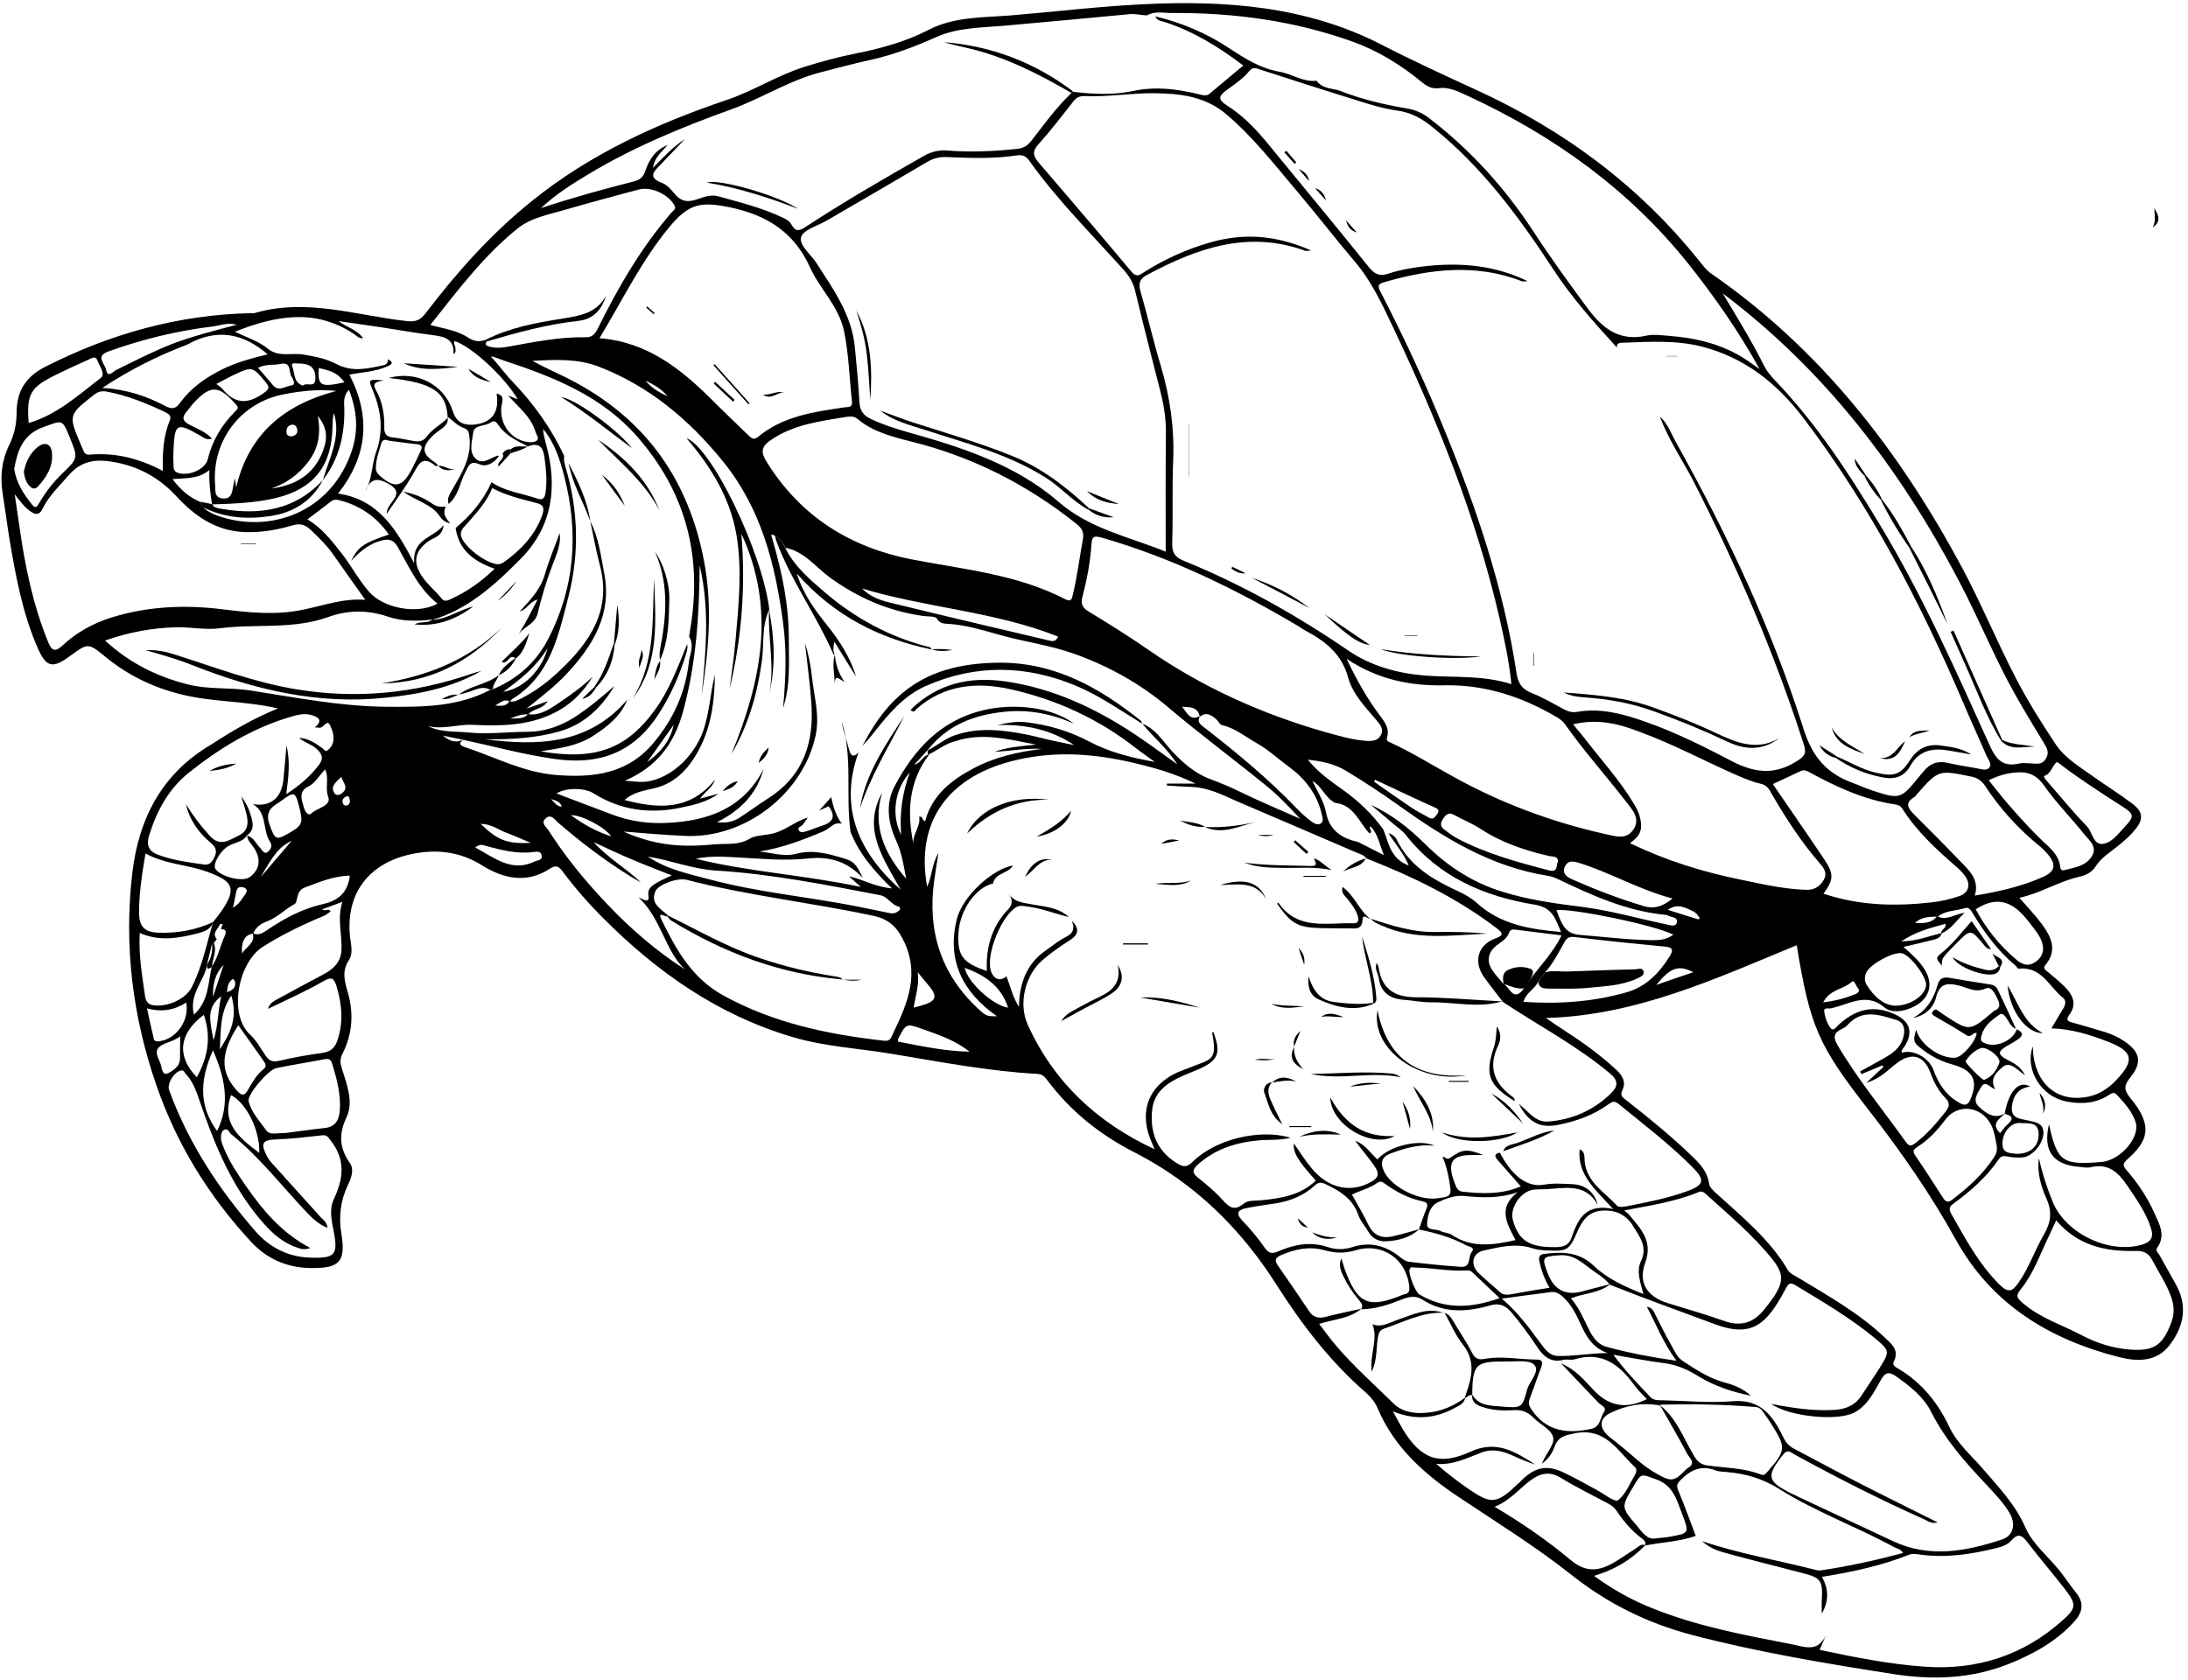 <?xml version="1.0" encoding="UTF-8"?>
<!DOCTYPE svg PUBLIC '-//W3C//DTD SVG 1.0//EN'
          'http://www.w3.org/TR/2001/REC-SVG-20010904/DTD/svg10.dtd'>
<svg height="697.5" preserveAspectRatio="xMidYMid meet" version="1.0" viewBox="-0.7 -1.3 908.1 697.5" width="908.1" xmlns="http://www.w3.org/2000/svg" xmlns:xlink="http://www.w3.org/1999/xlink" zoomAndPan="magnify"
><g id="change1_1"
  ><path d="M114.7,292.8c-13.8-3.2-27-2.6-39.6-5.7c-11.8-2.8-22.5-7.9-32-15.7c-7.2-5.9-7.3-5.8-14.7-0.4c-7.3,5.4-9.9,4.8-13.5-3.4 c-6.3-14.5-9.1-29.8-11.7-45.3c-1-6.2-1.8-12.5-2.8-18.8c-1.1-6.9-0.4-13.7,2.7-20c2.1-4.3,3.1-8.7,3.1-13.5 c0-8.7,3.6-14.8,11.8-19c27-13.7,55.3-21.7,85.7-22.3c0.5,0,1,0.1,1.5-0.1c21.4-6.2,42.1,1.1,63,3.4c3.8,0.4,5.6-0.5,7.7-3.2 c13.1-17.2,27.4-33.2,44.2-46.7c24.2-19.5,52-32.2,81.1-42c11.1-3.8,20.9-10.2,32.1-13.7c6.8-2.1,13.7-4,20.7-5.4 c10.6-2.1,21-4.9,30.7-9.9c10.6-5.5,22.6-5.1,34.1-6c18.1-1.5,36.1-3.7,54.3-4.6c34.4-1.8,68.5,0.7,99.7,16.8 c12.8,6.6,25.7,12.5,38.7,18.5c36.3,16.5,68,39.8,93.1,71.3c1.5,1.8,2.8,3.7,4.8,5.1c45.5,31.4,78.2,73.7,104.1,121.9 c8.1,15.1,14.6,31,22.5,46.2c4.9,9.5,10.6,18.5,16.5,27.4c3.9,5.8,9.9,9.3,15.5,13.3c5.3,3.8,10.8,7.2,16,11.1 c4.9,3.6,5.1,6.7,1.2,11.3c-1.9,2.3-4.2,4.3-6.5,6.2c-3.4,2.8-7.3,5-9.8,9c-1.4,2.3-4.1,3.5-6.7,4.1c-8.5,1.9-15.9,6.8-24.8,8.7 c3.3,3.8,6.6,7.2,9.4,11c3.8,5.2,6.5,10.7,1.5,16.8c-1.2,1.4-0.3,2,0.7,2.8c2.3,1.9,4.6,3.8,6.8,5.9c3.6,3.5,5.9,7.4,2.2,12.3 c-1.3,1.8-0.6,2.5,1.4,3c4.5,1.2,8.9,2.6,13.4,3.9c2.9,0.9,5.6,2.1,8.1,3.8c6.6,4.4,7.6,8.8,2.7,14.9c-2.7,3.3-3.1,5.2,0,8.9 c9.7,11.6,6.9,18-1.4,25.3c-2.1,1.9-1.8,2.7-0.2,4.6c4.6,5.3,8.5,11.1,11.4,17.6c2.1,4.6,4.9,9.3,1.2,14.5c-0.9,1.2,0.5,2.1,1,3.1 c2.2,3.9,4.4,7.8,6.6,11.8c5.2,9.1,3.6,17.7-2.5,25.6c-5.6,7.2-13.9,6.7-21.2,4.8c-28.6-7.3-52.5-21.8-67.3-48.4 c-10.5-19-22.8-36.7-36.1-53.8c-21.2-27.2-24.5-34.7-30.1-68.7c-33.5,13.8-66.5,29.2-104.1,30.2c2.8,1.9,5.5,3.8,8.3,5.6 c7.3,4.7,14.3,9.8,20.7,15.7c2.6,2.4,4.5,5.1,2.7,8.8c-1.2,2.5,0.7,3.2,2,4.3c9.3,7.3,18.5,14.8,27,23c3.3,3.2,6.3,6.4,7,11.2 c0.2,1.8,1.6,2.8,2.8,4c10.8,9.9,22.3,19.1,29.9,32c0.9,1.6,3.1,2.4,4.8,3.5c12.4,7.5,25,14.6,35.6,24.7c2.7,2.6,6,5.1,3.6,9.8 c-0.8,1.6,0.7,2.3,1.9,3c9.6,5.7,16.4,14.1,21.1,24.1c3.3,7,9.1,11.8,14,17.5c6.6,7.7,13.5,14.8,17.7,24.5 c2.9,6.6,9.2,11.7,13.9,17.5c2.4,3,4.5,6.2,6.9,9.2c3.7,4.5,2.9,8.4-0.8,12.4c-7.5,8.2-16.9,13.3-27.1,17.4 c-15.6,6.2-31.8,6.7-48.2,4.1c-27.9-4.4-55.8-9-83.2-16.2c-18.3-4.8-34.9-13-49.7-24.7c-15-11.9-31.3-22-47.2-32.6 c-14.2-9.5-26.6-20.5-33.5-36.7c-1-2.4-2.7-4.6-4.7-6.4c-14.9-12.9-26.7-28.3-37.2-44.8c-14.9-23.5-34.1-42.4-59.2-55.2 c-14.1-7.2-26.3-16.9-35.9-29.7c-1.1-1.5-2.1-2.7-4.3-2.8c-20.3-1.1-40.3-5-60.3-8.3c-13.8-2.3-27.8-3-41.3-7 c-30.8-9.1-56.2-26.9-78.6-49.4c-6-6-11.6-12.4-16.7-19.2c-1.6-2.1-2.7-3.1-5.5-1.2c-9.6,6.2-19.1,4.1-28.1-1.5 c-9.6-6-19.9-6.9-30.7-4.3c-17.2,4.2-26.2,17.2-23.9,34.9c0.4,3,1.1,6.3-0.6,8.8c-3,4.5-1.8,8.7-0.5,13.2c2.6,8.8,2,17.5-2.2,25.7 c-1.1,2.2-0.9,4-0.2,6.1c2,6.5,4.9,13.7,2,20c-3.4,7.2-3.1,12.9,1.3,19.2c1.9,2.8,0.6,6.2-0.8,9.1c-3.1,6.5-3.9,13.2-2.7,20.4 c1.9,11.5-0.9,14.3-12.7,14.1c-9.9-0.1-18.3-3.8-24.9-11c-17.5-18.9-30.8-40.5-39.2-64.9c-9.9-28.6-13.5-57.9-10-88 c2.7-22.9,12.4-41.5,32.9-53.5C95.9,302,104.5,296.9,114.7,292.8z M85.2,399.1l0.1-0.1c-1.1,6.9-7.7,12.3-5.5,20.9 c6.3-5.8,5.8-13.3,7.4-19.9c2.6-3.9,3.4-8.4,5.3-12.6c0.5-1.1,1.2-3.2-1.5-2.9c0.2-0.7,0.5-1.5,0.7-2.2c-0.4,0-1.1-0.1-1.1,0.1 c-0.8,2-3.5,3.6-1.3,6.2c-0.4,0.5-0.8,1-1.2,1.5c-0.3,0.1-0.5,0.2-0.8,0.4C86.6,393.3,85.9,396.2,85.2,399.1z M623.2,407 c2.7,1.4,4.2,8.1,8.6,2c0.7-1,1.4-2.1,2.1-3.1c4.4-6.1,9.9-11.5,13.5-18.9c-6.8-0.8-13-1.6-19.2-2.4c-1.1-0.1-2.1,0-2.5,1.1 c-0.9,2.8-3.4,4-5.4,5.6c-3.6,2.9-4.1,6.7-1.4,10.5C620.1,403.6,621.8,405.3,623.2,407L623.2,407z M82.3,207 c0.4,0.7,0.8,1.4,1.2,2.1c1.6,1.7,3.7,2.8,5.9,3.6c21.1,7.7,47.3-0.7,56-27.1c2.7-8.4,2.1-16.5-1.3-25.1c-2.4,2.6-2,5.3-1.9,7.8 c0.2,10.8-2.1,20.9-8.9,29.7c2.6-9.1,7.7-17.8,4.6-27.8c-0.6,1.8-0.5,3.7-0.6,5.6c-0.3,16.2-7.6,25.7-23.3,29.6 c-8.7,2.1-17.7,2.4-26.7,2.7c-0.7-4.5-1.3-9-1.1-14.3c-4.5,3.8-9.5,3.3-15.3,3.8C74.3,202.1,77.8,205.1,82.3,207z M562.9,348.2 c3.6,1.8,7.2,3.7,10.8,5.5c-1.9-4.3-2.4-8.9-5.7-12c-0.8,1,1.4,2.2-0.3,3c-4.4-4.7-6.5-11.9-14.3-12.7c-4-2-5.5-6.9-9.4-9.1 c2,4.3,4.7,8.3,5.6,12.8C550.9,343.2,555.9,346.7,562.9,348.2z M104.4,386.3c-3.3,0.2-5.2,3.4-4.6,8.2c1.8-3,5.6-4.3,4.4-8.4 c2.1,1,3.7,0.2,5.5-1c7.2-4.9,14.9-9.1,23.3-11c6.9-1.5,10.6-4.9,11.5-11.9c-6.5,0.1-12.5,2.6-18.6,4.9c-3.3,1.2-2.9,4-3.8,6.3 c-0.1,0.3-0.4,0.5-0.7,0.7c-3.9,2.1-7,5.5-11.3,7.1C107.6,382.1,105.4,383.6,104.4,386.3z M206.4,188c-1.9,2.8-5.2,4.7-7.9,3.5 c-4.3-1.9-4.7,0.7-6.1,3.3c-2.3,4.4-2.8,9.7-6.9,13.1c-0.8-2.3,0.4-4,1.5-5.9c3.8-6.6,7.9-13,7.2-21.2c-0.2-1.9-0.2-3.7-2.3-4.4 c-2.8-0.9-4.6-3.2-6.9-4.7l0.1,0.1c-0.6-10.5-6.2-14.2-24.5-16.2c11.5-3.2,23.1,2.7,26.6,13.7c1.4,4.5,4.2,6,8.6,5.7 c7.6-0.7,10.9-5.1,9.6-12.9c3.7,0.7,2.2,3.6,2,5.5c-0.8,7,3.8,13.6,10.9,14.6c1.2,0.2,2.9,0.1,3.8-0.6c1.1-0.9-0.1-2.3-0.5-3.5 c-1.9-6.5-7.2-10.4-11.4-15.2c1.3,0.5,2.6,1,4,1.6c-5.5-9.4-19.2-22-26.2-24.2c-0.7,1,0.3,1.9,0.3,2.8c0,0.8,0.5,1.8-0.8,2.6 c0.4-6-3.3-7.2-8-7.8c-7.1-0.9-14.1-2.1-21.1-3.2c-6.2-0.9-12.4-1.8-18.6-2.7c3.4,2.6,7.7,3.5,10.2,7.1c-1.7,0.2-2.7-1-4-1.9 c-16-10.5-32.3-7.5-49.2-0.8c4.9,2.4,9.8,3.9,13.6,7c4.6,3.8,9.9,1.6,14.9,2.5c4.8,0.8,9.5,1.7,13.8,4c6.5,3.4,12.9,1.8,19.4,0.4 c1.3-0.3,1.9-1.1,1.8-2.5c2.7,1.5,1.6,2.2-0.5,3.1c-4.8,2.1-10.1,2.3-15.5,3.3c9.1,17.6,7.5,33.9-4.7,49.4 c16.6,2.4,24.1,14.6,31.6,28.9c-0.8-10.3,7.8-10.3,12.2-15.8c-0.5,4.9-4.2,5.1-6.3,6.7c-4.9,3.5-6.3,7.5-3.9,12.4 c2.2,4.6,6.4,7.6,9.5,11.5c1,1.3,2.5,0.7,3.7,0.1c6.6-3,12.5-7.1,18.2-12.6c-8.7-3-14.9-7.8-16.2-16.9c6.3-5.3,11.5-11.4,14.9-19 c5.8,3.9,12.7,4.6,19.1,6.8c1.9,0.7,3-0.1,3.3-2.3c0.7-4.7,0.3-9.3-0.3-13.9c-0.5-4.4-1.7-7.5-7-5.5c-4.4-2.3-9-4.3-12-8.5 c-0.9-1.3-1.7-2.7-3.5-1.4c-2.3,1.7-6.8,0.8-7.2,4.2c-0.4,3.4-1.9,7.7,0.7,10.5c3,3.3,6.4-0.1,9.6-1C206,187.9,206.2,188,206.4,188 z M497.4,295.9c-1.6,2.7,0.4,3.8,2.1,5.1c13.4,10.4,26.4,21.2,38.2,33.5c1.7,1.8,3.6,3.5,5.6,5c1.2,0.9,2.7,1.9,4.1,1.1 c1.5-0.9,0.7-2.8,0.4-4.1c-1.9-8.3-7-14.7-13.7-19.6c-4.4-3.2-8.4-7-13.4-9.8c-4.6-2.6-8.7-6.1-14-7.3c-1.3-0.3-1.6-1.6-2.4-2.3 c-2-1.8-4.2-3.5-7-1.3c-1-4.3-4.4-3.9-7.4-4.1C491.9,294.4,493.2,298.3,497.4,295.9z M384.3,312.1c0-0.6,0.1-1.3,0.1-1.9 c3.8-2,7-4.8,11.3-6.3c9.9-3.4,19.7-2.2,29.5-0.3c3.4,0.7,6.8,1.6,10.2,2.4c3.2,0.7,6.4,1.3,9.7,2c-9.7-6.5-20.5-8.7-31.9-8.3 c3.9-0.9,7.7-1.6,11.8-1.2c9.4,1.1,18.2,3.7,26.5,8.1c8.3,4.4,17.2,6.6,27.1,8.4c-3-2.2-5.4-3.8-7.7-5.6 c-15.5-12.2-33.1-20.3-52.3-24.6c-14.1-3.1-27.5-1.8-38.9,8.2c-0.5,0.5-1.1,1.9-2.5,0.4c11.1-11,24.7-14,39.6-11.8 c19.8,2.9,37.4,11.2,53.9,22.2c5.7,3.8,11.2,7.9,17.2,12.2c-4.2-6.7-10-11.3-14.5-16.9c5.5,2.2,8.5,7.2,12.2,11.3 c4.6,4.9,9.5,9.3,15.9,11.7c4.6,1.7,9.1,3.6,13.5,5.8c7.9,3.8,16,7.2,23.9,10.7c-4.7-5.1-9.3-9.9-14.4-14 c-13.4-10.9-27.3-21.2-40.5-32.4c-11.6-9.8-24.5-16.9-38.6-22c-10.3-3.7-21.3-5.1-31.8-8.1c-6.7-1.9-13.4-3.9-20.4-4.4 c-1.6-0.1-3.7,0.1-5.1-2.2c-0.7-1.1-3.7-0.8-5.7-1.1c-14.3-2-27-7.5-38.7-16c-5.9-4.3-10.6-10.8-18.4-12.3c-1-2-2-3.8-4.1-4.8 c-2.5-1.6-1.7,0-1.3,1.3c4,13.7,6.9,27.6,6.8,42c0,9.4,0.7,18.8-2.4,28c1.1-11.8,1.6-23.6,0-35.4c-3.2-24.1-9-47.2-24.8-66.8 c-14.1-17.4-30.7-31.4-51.7-39.5c-8.8-3.4-18.2-2.9-27.5-2.4c6.1,3.4,12.4,5.9,18.3,9.2c29.5,16.1,46.6,40.9,52.9,73.9 c3.6,18.8,1.9,37.3-1,55.8c1.7-17.7,3.5-35.4-0.8-54c-0.2,21.1-1.5,40.8-6.8,60.3c-3.7,13.7-10.8,23.3-24.3,29.1 c2.9,0.2,5,0.5,7.1,0.5c10.5-0.2,21.6-9.8,25.6-21.6c2.5-7.5,2.8-15.3,4.7-22.9c-0.1,10.2-1.3,20.3-5.8,29.5 c-4.1,8.4-10,15.6-19.7,17.7c-4.3,1-8.5,1.7-12,4.8c14,3.7,27.2,4.5,37.6-8.5c-1.1,3.4-4.1,4.9-6.2,7.9c2.8-0.7,5.2-1.4,7.6-2 c-4.5,3.3-9.9,4.6-15.2,5.7c-12.9,2.8-25.3,1.3-36.7-5.9c-3.6-2.3-11.6-2.4-15.3,0.1c8,3,15.7,6,23.5,8.9 c7.3,2.7,14.8,3.7,22.5,3.3c16.9-0.8,31.5-6,39.9-22.3c-2.8,10.1-9.3,17-19.3,22c4.2,0.5,6.9-0.3,9.4-1.9c4.1-2.6,7.9-5.5,12-8.1 c14.8-9.5,19-23.6,17.7-40.1c-0.6-8.1-1.7-16.1-2.6-24.2c1.5,4.6,2.4,9.3,2.9,14.1c0.9,8.1,3.3,16,1.5,24.3 c-5,23.4-28.7,42.9-54.5,41.6c-8.4-0.4-16.7-1.1-25.3-1.8c13.7,6,24.4,6.6,38.2,5.3c4.8-0.4,9.6,0.5,14.4-2.4 c2.3-1.4,6.3-1.3,9.5-2.1c5.3-1.3,9.3-5.1,14.5-6.6c-0.8,1-1.4,2.1-2.3,3.1c-0.6,0.7-2.1,0.9-1.5,2.1c0.6,1.3,2.1,0.8,3.1,0.5 c2.2-0.6,4.3-1.6,6.5-2.3c4.7-1.4,5.9-4,2.8-8.1c-1.3,0.6-2.6,1.2-3.9,1.8c1.5-1.7,3-3.3,5-5.6c0.9,4.6,2.2,8,4.4,11.1 c-3.3-1-5,2-7.4,3c-8.7,3.7-17.4,7-26.8,8.5c5.2,0.5,10.2,2.3,15.4,0.9c6.8-1.8,13.1,0,19.5,1.9c4.2,1.2,5.3,2.4,8,8.2 c-6.9-7.5-14.8-9-22.8-8.1c-10,1.1-19.9,0-29.8-0.5c-5.6-0.3-11.2-0.6-16.7,0.6c22.2,5.5,45,6.7,68.5,11.7 c-2.4-2.1-3.6-3.2-4.9-4.4c5.7,1.2,10.8,4.4,17.8,5c-7.6-7.4-13.7-14.5-17.2-23.5c-2.1-15.2,1-30.7-3.6-45.7 c0.5,4.1,2.1,7.9,3.1,11.9c0.8,2.9,2.1,2.6,3.8,0.9c-7.6,21-1.6,40.1,17.5,56.9c-7.3-13.1-16-25.1-7.7-40.2 c-4.2,14,1.1,25.4,10,35.7c-1-5.3-1.8-10.7-4.1-15.7c-3.5-7.6-4.6-15.7-0.5-23.1c8-14.9,18.8-26.8,36.3-31.1 c13.1-3.2,29-1.3,37.9,5.5c-9.3-4.1-18.9-6-29-4.9c-12.5,1.3-23.5,5.5-31.5,15.7c-1.9,2.1-3.8,4.1-5.7,6.2c2.8-0.5,3.3-3.8,6.1-4.1 c-8.5,11.2-9.2,23.8-6.5,37c-0.4-4.1,3.1-7.2,2.4-11.2c1.8-0.5,1.1,2,2.5,1.7c2.9-10.8,10.9-17,20-21.8c8.8-4.7,18.5-6.9,28.4-8.1 c-6.6-0.4-13.1,0.9-19.6,1.2c5.1-1.9,10.5-2.3,17.2-3c-11.9-2.3-22.3-5-33.2-1.5C391.4,307.4,388.2,310.4,384.3,312.1z M191.5,305.8c-2.5-0.5-5-1-8.3-1.7C186.3,306.8,188.8,307,191.5,305.8c-2.1,1.6-1.2,2.4,0.9,3.1c12.4,4.1,24.1,10.4,37.5,11.5 c15.6,1.3,30-0.4,40.8-13.5c8.1-9.7,13.1-20.8,14.5-33.3c0.4-3.5,2.4-7,0.1-10.6c0.2-1.3,0.4-2.6,0.6-3.9c4.9-29.8-2.1-56.2-22-79 c-14.8-17-34.8-24.9-55.4-31.7c-1.9-0.6-4.1-1.7-5.5-1.7c3.1,3.2,5.7,7,8.8,10.2c8.9,9.3,16.3,19.5,21.7,31.2 c-0.4,1.7,0.2,3.2,0.6,4.8c5.2,17.6,5.7,35.4,1.2,53.2c-4.2,16.2-7.4,33-23.4,42.8c-0.4,0.3-0.7,0.7-1.1,1c-2.1-1.2-3.5,0.3-6,1.7 c3,0.2,4.8,0.2,5.9-1.8c2.1,0.5,3.9-0.6,5.6-1.5c5.7-3,10.7-6.8,15.3-11.2c12.5-11.8,21.6-25,16.7-43.6c-1.6-6.1-2.7-12.3-4-18.4 c3.5,6.8,4.4,14.4,5.8,21.8c3.2,16.8-4.6,29.7-15.5,41.4c-5.1,5.5-11,9.9-16.8,14.6c2.7-1,5.4-1.9,8.8-3.1c-2.2,3.6-6.1,2.9-8,5.5 c-2.5-0.2-4.7,0.5-7.5,1.7c3-0.1,5.5,0.2,7.4-1.8c4.8,0.6,8.6-1.9,12.3-4.4c5.1-3.4,10-6.9,14.5-11.2c-3.5,5.6-7.7,10.3-13.5,13.7 c-11.3,6.7-23.8,6.9-36.3,6.3c-6.3-0.3-12.4,2.1-18.6,0.5c5.5,2.8,11.3,2.1,17,2.7c8.1,0.8,16.2-0.3,24.3-0.3 c7,0,13.7-2.3,19.8-6.2c5.8-3.8,11-8.2,16.3-12.8c-5.4,9-12.5,15.9-23,18.9c-10,2.8-20.3,3.3-30.6,3.2c21.9,2.8,42.9,2.3,59-16.5 c-2.7,6.8-8.2,11.2-14.1,15c-6.4,4.2-13.8,5.2-21.9,6.5c22.4,3.9,35.5-0.9,47.2-16.9c6.2-8.4,9.7-18.1,13.6-27.6 c0.3,1.3,0,2.6-0.4,3.9c-2.7,8.9-6.4,17.4-11.5,25.2c-10.9,16.9-25.8,21-42.9,18.6C216.7,312,204.1,308.5,191.5,305.8z M640.5,402.4c-0.9,1.3-1.9,2.6-2.8,3.8c-1.3,3.1-5.1,4.5-6.1,8.4c14.8,1,29,0,42.9-4c8-2.3,13.6-8.1,17.9-15.1 c1.2-2,1.5-3.5-1.8-3.8c-12.6-1.2-25.2-2.5-37.7-4c-2.5-0.3-3.4,0.4-4.5,2.5C645.9,394.5,643.8,398.9,640.5,402.4z M87.7,381.5 c-1,3.2-3.8,4-6.5,4.7c-7.9,2-15.8,3.4-23.9-0.2c-0.5,9.2,1,17.7,2.2,26.2c0.3,1.8,0.9,3.4,3.3,3.8c5.8,0.9,13.6-2.4,16.2-7.7 C83.2,399.9,85.1,390.6,87.7,381.5c1.2-1.5,2.5-3.1,3.6-4.7c6.7-9.8,4.2-12.4-6-16.2c-8.2-3-17.4-3.1-25.6-7.6 c-1.5,8.6-2.7,16.7-2.7,24.8c0.1,5.8,2.5,8,8.4,8.1C73.2,386.1,80.6,384.8,87.7,381.5z M688.3,582.1c6.8,5.3,9.6,13.4,13.8,20.5 c1.3,2.2,2.5,3.9,5.5,4.4c7.5,1.1,15.3,1,22.5,3.8c1.5,0.6,2-0.3,2.8-1.2c7.6-8.6,7.8-10,1.6-19.7c-1.1-1.7-2.2-3.3-3.4-5 c-0.8-1.2-1.7-2-3.2-2.1c-13.1-1.1-26.2-1.3-39.3-1c-0.1,0-0.2,0.3-0.3,0.4c-7.2-1.5-14.3,0-20.5,3c-5.4,2.6-4.7,6.9,0.1,10.5 c3.8,2.9,7.5,6.1,11.1,9.2c3.4,2.9,7.1,5.4,11.2,7.3c5.1,2.4,7-2.5,10.1-4.4c2.8-1.8,0.2-3.9-0.7-5.5 C696.1,595.6,692.1,588.9,688.3,582.1z M588.2,509.1c1-2.8,1.9-5.6,3-8.3c0.8-1.9,0.8-2.9-1.5-3.4c-5.8-1.2-10.9-3.9-15.6-7.3 c-1-0.7-1.9-1.3-3.1-0.4c-3.2,2.3-7,3.2-10.6,4.9c2.4,4.3,4.8,8.3,6.8,12.5c2.2,4.5,5.6,5.9,10.2,4.8c3.7-0.8,7.3-1.9,10.9-2.9 c-3.8,3.5-8.6,4.7-13.6,5c-3.1,0.2-5.8-1.1-7.5-4c-1.3-2.3-3.3-4.4-4.1-6.8c-2.3-6.8-7.6-10.1-13.6-12.9c-1.9-0.9-3-0.9-4.7,0.7 c-4.4,4-9.8,6.2-15.7,7.2c-4.3,0.7-8.6,1.2-12.8,2.1c-2.9,0.6-4.4,1.9-1.5,5c3.5,3.6,6.7,7.5,9.5,11.5c1.8,2.5,3.2,2.4,5.7,1.3 c6.5-2.8,13.3-4.1,20.4-1.7c3.2,1.1,6.7,1.1,9.9,0.1c7.5-2.5,14-0.8,20,4c1.1,0.9,2.5,1.9,3.9,2c7.1,0.9,14.2,1.6,21.4,2.1 c4.4,0.3,2.9-4.1,4.5-6.1c1.6-2.1-1.1-2.2-2.2-2.8C601.8,512.4,595.1,510.5,588.2,509.1z M575.6,344.6c1.5,0.4,2.8,1.4,3.4,2.7 c5.3,10.9,14.9,16.5,25.3,21.3c2.9,1.3,5.7,2.9,8,5c9.8,8.9,22,10.9,34.9,12c-2.3-5.2-3.4-10.1-10.7-11.3 c-21-3.4-39.8-11.4-53.5-28.7c-1.6-2.1-3.9-3.6-5.9-5.3c-2.9-2.5-5.9-5-8.9-7.5c8.6,3.9,15.8,9.6,22.4,16.1 c9.2,9.2,19.8,16.2,32.3,20c10.9,3.4,22,4.9,33.2,6.3c11.7,1.5,23.1,4.8,34.6,7.2c1.5,0.3,3.9,1.3,4.5-0.6c0.7-2.5-2.2-2.2-3.6-3 c-0.3-0.2-0.6-0.3-0.9-0.3c-16.2-1.5-30.7-8.1-45.1-15c-1.3-0.6-2.8-1.1-4.3-1.3c-23.1-3.7-42.4-15.5-61-28.8 c-7.3-5.2-14.8-10.2-22.5-14.8c-4.7-2.8-10.1-4-15.7-4.5c4.2,5.2,9.5,8.9,14.7,12.6c6.4,4.6,12,9.9,16.6,16.3 c2.3,5.5,2.9,12.2,10.6,15C581.7,352.6,578.2,348.9,575.6,344.6z M610.3,577.9c-1.4-0.4-2,1-3.1,1.2c0.2-0.6,0.4-1.2,0.6-1.9 c2.5-7,3.9-13.7-1.4-20.4c-3.1-3.9-5.1-8.8-7.6-13.2l-0.1,0.1c1.7,0.4,2.7,1.7,3.6,3.2c2.6,4.5,5.6,8.7,7.9,13.3 c1.3,2.6,2.8,3.1,5.4,2.6c7.1-1.3,14.3,0.3,21.4,0.3c2.3,0,2.8,0.9,2,3.1c-1.7,4.3-3.1,8.7-4.8,13.1c-0.7,1.7-0.4,2.9,0.7,4.5 c6.3,9.4,15.3,10.2,25.1,8c3.5-0.8,3.4-4.6,5-6.9c1.4-2-1.2-2.7-2.2-3.8c-4.9-5.2-9.9-10.4-15.6-16.4c6.6,2.8,10.1,7.6,14.1,11.7 c6.2,6.2,13.3,7.3,21.5,3.1c-1.7-1.8-3.5-3.5-5-5.5c-6.2-8.6-13.5-14.5-25-11c-1.4,0.4-3.1-0.1-4.5,0.2c-5,1.3-8.2-1.1-10.8-5 c-3.4-5.1-7-10.1-11-14.8c-2.4-2.8-5-3.9-8.7-2.8c-9.7,2.8-19.2,3.4-28.2-2.4c-2.6-1.7-5.2-1.3-8.1-0.2c-5.6,2.2-11.2,4.2-17.3,4.2 c1.1-1.6,0-2.6-0.9-3.8c-2.6-3.1-4.8-6.4-6.5-10c-0.9-2-2.1-4.2-0.8-7.3c0.6,2,1,3.3,1.4,4.5c5.3,14.5,9.9,16.5,24.1,10.6 c0.3-0.1,0.6-0.2,1-0.3c1.7-0.4,1.8-1.5,1.7-3.1c-1.2-11.5-11.3-18.5-22.5-15c-4.4,1.3-8.5,1.1-12.7-0.1c-6.3-1.7-12.1-0.5-17.9,2 c-2.5,1.1-3,2.1-1.4,4.4c4.4,6.3,8.7,12.6,12.9,18.9c1.7,2.6,3.9,3.1,6.8,2.4c4.9-1.3,9.9-2.3,14.9-3.4c-5,4.2-11.4,4.3-17.5,6.3 c0.9,1.2,1.7,2.3,2.5,3.3c8.1,11.1,18.5,20,28.2,29.6c3.6,3.6,8.5,4.4,13.5,4c6.1-0.4,11.5-2.7,16.4-6.3c-0.4,2.6-2.6,3.3-4.4,4.3 c-8,4.4-16.3,5.2-25.6,1.4c1.7,3.1,2.9,5.4,4.2,7.6c7.5,12.2,15,15.1,28.1,9.1c10.7-4.9,18.6,0.1,26.8,5.4c-3.2-1-6.4-2.4-9.5-3.8 c-4-1.8-8.2-2.9-12.6-1.3c-6.1,2.3-12,5.4-19,4.8c4.1,3.6,8.2,6.8,12.4,9.7c10.5,7.4,12.5,7.2,21.9-1.8c0.4-0.3,0.7-0.7,1.1-1.1 c5.7-5.5,10.4-6.5,17.5-3.2c4.5,2.1,8.8,4.6,13.3,7c3.2,1.7,8,5.5,9.2,4.5c3.2-2.4,4.9-6.9,7.1-10.6c0.6-1,0.9-2.3-0.1-3.2 c-7.1-6.6-12.1-16.5-24.8-14c-3.9,0.8-6.8,1.2-8.4,5.3c-0.9,2.4-2,4.8-5.4,7.4c1.9-4.8,5.7-8.3,4.6-11.4c-1-3.1-5.4-5-8-7.7 c-2.4-2.5-4.9-3.4-8.3-3.2c-4.3,0.3-8.7,0.1-12.9-1.3c-2.5-0.8-4.6-2-4.3-5.2c2.8,4.9,7.8,4.6,12.3,5c8.2,0.7,8.5,0.6,10.5-7 c1-3.6,5.6-7.7,2.9-10.4c-2.1-2.1-7.6-1.2-11.5-1.3C611.6,563.8,610.5,564.9,610.3,577.9z M101.9,345.6c2.7,0.7,3.6,3.3,5.3,5 c0.9,0.9,1.7,2.8,3,1.9c1.3-0.8,2.4-2.6,1.2-4.3c-3.3-4.9-1-12.1-7.2-15.7c7.2,1.3,11.9-2.4,12.7-10c0.5-4.8,0.9-9.5,1.3-14.3 c1.6,6.5,0.9,12.8-0.1,20.2c5.8-3.8,10.1-7.6,13.6-12.2c2.1-2.8,1.2-4.7-1.2-6.8c-2.2-1.9-5-2.5-7.1-4.4c3.8,0.2,6.8,2.2,9.7,4.3 c0.7,0.5,1.2,1.8,2.4,0.7c3.4-3,2.3-6.9,0.9-10c-1.4-3.2-2.9,1.3-4.7,0.8c-0.4-0.1-0.9-0.1-1.8-0.1c3.7-3,1.4-4.3-1.1-5.1 c-3.1-1-6.3-0.1-9.3,0.8c-15.7,4.7-29.4,13.1-42.1,23.3c-8.2,6.6-13.1,15.8-16.2,25.8c-1.3,4.2-0.1,6.7,3.9,8.1 c6.1,2.3,12.6,3.1,19,4c1.7,0.2,2.8-0.6,3.6-2c1.5-2.5,2-4.5-0.8-6.9c-5.1-4.2-8.9-9.5-10.4-16.1c2.9,4.7,6.1,9,9.9,13.1 c4.3,4.7,7.9,1.8,11.9-0.1c4-1.9,4.2-5.2,3.3-8.9c-0.6-2.5-1.4-5-2.2-7.4c1.9,2.4,3.1,4.9,3.9,7.6c0.9,3,1.9,6.2-1.5,8.6 c-1.8,2.9-5.4,2.9-8,4.6c-3.3,2.1-6.3,7.4-5.1,9.3c2.2,3.3,11.1,5.5,14.1,3.5c4.6-3.2,5.1-8.2,1.2-13.2 C103.2,348.6,102,347.4,101.9,345.6z M201,139.7c0.2,0.2,0.4,0.4,0.5,0.6c-1.4,1.4-0.2,2,0.9,2.3c2.6,0.7,5.3,0.5,7.9,0 c10.6-1.9,21.2-4.1,32.1-3.9c2.9,0.1,4-1.6,5.1-3.8c8.5-17.2,18.1-33.7,30.7-48.2c0.6-0.7,1.9-1.2,1-2.8c-2.6-4.6-9.7-7.9-14.9-6.5 c-9.9,2.7-19.9,5.3-29.8,8.2c-7,2.1-14.6,3.3-20.3,7.9c-14.1,11.3-24.9,25.7-36.3,40.1c5.7,1.6,11.3,2.2,15.9,5.4 C196.2,140.5,198.5,140.7,201,139.7z M276.2,379.1c-0.9,0.3-4.2-2.4-2.3,1.5c6.1,12.5,12.6,24.2,25.7,31.4 c20.8,11.4,43.2,16.1,66.3,18.7c1.4,0.2,2.6,0.1,3.3-1.4c5.9-12.4,12-24.5,5.7-38.9c-2.8-6.3-6.2-10-13-11.5 c-25.8-5.5-52.2-8.4-77.8-15c-3.7-0.9-11.6,2-12.8,4.8c-2.1,4.9,1.9,7.1,4.9,9.7c0.1,0.1,0.2,0.3,0.2,0.4L276.2,379.1z M178.6,255.9c-6.2,0.7-12.4,0.8-18.3-1.2c-8.4-2.9-16.7-2.8-24.9,0.2c-14.6,5.2-29.9,2.7-44.8,4.6c-5.9,0.8-12-0.5-17.9-0.4 c-10,0.2-19.7,2-29.8,5.5c10.2,9.4,21.6,15,34.3,18.2c8.4,2.2,17.2,1.2,25.8,2.5c18.7,2.9,37.3,6.6,56.4,6.8 c14.9,0.1,29.7,0.2,43.3-7c0.4-0.1,0.8-0.2,1.2-0.3c10-4.2,17.8-11,22.8-20.6c11.3-21.7,12.8-44.4,6.8-67.7c-1.8-7-4-14-8.8-19.7 c0.1,2.1,0.6,3.9,1.1,5.8c5,17.9,3,34.5-10.4,48.1c-10.6,10.7-21.8,21-36.9,25.4L178.6,255.9z M555.2,36.3c9,3.6,18.4,5.8,27.9,7.4 c3.6,0.6,6.6,1.9,9.4,4.1c17.1,13.1,31.3,28.8,43.1,46.8c7.1,10.9,14.7,21.4,22.4,31.8c6.4,8.7,13.4,14.2,24.8,11.6 c2.8-0.6,6-0.1,9,0.1c11.8,0.9,23,3.6,32.9,10.4c1.6,1.1,3.3,2.3,4.9,3.4c-8.6-15.5-18.6-29.9-29.5-43.6 c-24.6-30.8-55.7-53.1-91.2-69.6c-3.9-1.8-8.1-4-12.3-3.4c-3.3,0.4-5.2-0.9-7.3-2.6c-8.5-7-17.9-12.8-28.3-16.6 c-24.4-8.8-49.7-12.2-75.5-12c-3.4,0-7-0.9-10.2,1c-2.5-0.1-4.9-0.8-7.4-0.5C450.9,6.2,434,7.8,417,9.3c-9.9,0.9-20.1,0.7-29.4,4.9 c-8.7,3.9-17.4,7.2-26.7,9.3c-7.1,1.5-14.2,3.5-21.3,5.3c-13,3.4-24.3,10.8-36.8,15.3c-20.5,7.4-40.7,15.7-59.4,27 c-6.5,3.9-13,7.9-19.6,14c13.6-4.5,26.1-7.9,38.6-11.1c2.5-0.6,3.9-1.8,4.7-4.3c2-5.8,4.6-8.7,9.3-10.9c-2.2,2.9-5.4,4.9-6.1,9.6 c4.3-4.4,7.8-8.3,13.3-12c-4.1,4.3-7.1,7.5-10.2,10.7c-2.6,2.7-5.5,5.2,0.6,7.5c2.2,0.8,4,3,5.6,4.9c2.4,2.8,5.1,3.2,8.5,2.1 c3-1,6.1-2.3,9.3-1.4c9.1,2.5,18.3,4.8,26.9,8.9c1.3,0.6,2.8,1.5,3.4,2.7c1.8,3.3,3.4,2.8,6.1,1c15.9-10.4,32.3-19.9,48.8-29.3 c3.1-1.8,6.3-2.6,10-2.3c9.7,0.8,19.3,0.3,28.9-0.7c2.6-0.3,4.2-1.3,5.8-3.3c5.3-6.8,10.3-13.8,16.6-19.8c0.2-0.2,0.4-0.4,0.6-0.6 c8.3,1,16.9,1.4,24.9-0.3c9.4-2,18.1-0.9,27,1.2c1.6,0.4,3.4,1.1,4.8,0c4.7-3.9,9.3-7.8,14.1-11.8c-10.1-7.7-20.6-14.1-32.4-18 c-1.5-0.5-3.4-0.5-4.1-2.4c10.9,2.6,21.1,6.9,30.5,13.1c6.5,4.3,13.1,8.5,21.1,9.9c5.2,0.9,9.8,4.4,15.3,3.7 C548,35.5,551.9,35.3,555.2,36.3z M836.3,426c2.5,1.1,3,2.5,0.5,4.2c-1.5,1-3.1,1.9-4.7,2.8c-3.7,2.2-3.7,3.5,0.2,5.6 c2.6,1.4,5.3,2.4,7.5,6.5c-3.7-2.6-6.3-6-9.4-3.4c-2.4,2.1-5.5,4.8-3,9.2c-2.2-0.7-4.1-3.9-5.8-1c-1.3,2.3-3.9,5.5-1.1,8.1 c2.9,2.7,6.4,5.6,10.9,2.9c-2,2.3-6.1,4.1-2,8.2c1-1.2,1.9-2.6,3.1-3.6c2.8-2.4,1.9-3.7-1.2-4.4c1.7-9.5,6-14.1,10.6-11.3 c-5,0.6-7.1,3.9-7.6,8.3c-0.5,5.2,3.8,5,7,5.8c2.3,0.6,4.9,0.8,5.8,3.2c1.7,4.5-3.7,11.9-8.6,12.1c-2,0.1-4,0-6-0.4 c-1.6-0.3-2.6-0.4-3.7,1.2c-5,7.4-11.7,13.2-18.8,18.4c-1.7,1.2-1.9,2.2-0.9,4.1c5.9,10.4,11.5,21,20.2,29.6 c3.6,3.5,5.3,2.6,7.6-0.7c4.5-6.3,6.9-13.7,10.7-20.2c2.9-5,3.5-9.4,1.1-14.8c-2.3-5.2-4-10.9-3.2-16.9c1.4,6.2,3.3,12.1,5.7,18 c5.3,13.2,23.3,21.9,37.1,17.9c3.4-1,5-2.8,3.8-6.6c-2.1-6.8-6.2-12.4-10.1-18.2c-3.6-5.3-7.7-9-14.7-7.4c-1.6,0.4-3.3,0.1-5-0.1 c-11-0.8-15.2-6.8-12.6-17.7c3.4,15.5,5.5,17,21.4,15.7c0.3,0,0.7,0,1-0.1c7.7-1.1,15.4-10.3,13.6-16.3c-1.4-4.6-4.6-8-7.8-11.5 c-1.3-1.4-2.3-0.6-3.4,0.1c-5.2,3.4-10.9,3.8-16.8,2.8c-11.8-1.9-18.1-14.1-14.7-23c0.1,1.6,0.1,2.9,0.3,4.2 c1.9,12.6,10.9,19.2,23,16.6c4.5-1,8.2-3.5,11.4-6.9c7.7-8.1,6.9-11.9-3.6-15.9c-7.5-2.9-15.2-5.3-23.4-5.5c1.8-2.9,3.2-5.5,4.8-8 c1-1.6,1.5-3.5,0.1-4.6c-5.8-4.6-8.9-13.1-18.3-12.2c-0.9,0.1-0.9-0.8-1.3-1.1c-7.4-6.1-13-13.7-17.9-21.8 c-0.8-1.4-1.7-2.8-3.4-2.2c-3.7,1.2-7.9,0.9-11.2,3.5c-3.3,0.1-6.8,0-9.4,2.7c3.3,0,6.8,0.3,9.2-2.9c3.7,2.1,7-0.7,11.4-1.4 c-3.6,3.4-5.7,7-9.7,8.6c-0.4-1.7,2.3-1.9,1.7-4c-6.1,1.7-12.3,3.2-18.3,7.3c6.5-0.1,11.5-2.2,16.8-3.5c-0.5,2.2-2.4,2.6-4.2,3 c-3.8,1-7.6,1.8-11.7,2.8c3.1,2.7,5.9,5.2,8.1,8.3c4.9,6.8,3,13.7-4.9,17c-3.7,1.6-8.3,2.2-11.1-0.2c-6.5-5.5-12.6-2.5-18.9-0.5 c-0.9,0.3-1.9,0.5-2.9,0.8c-1.1,0.4-3.4-0.5-3.2,1.3c0.3,2.4,1.2,5,2.6,6.9c1.3,1.7,2.6-0.6,3.5-1.4c6.5-5.8,13.4-8.3,22.2-4.7 c7,2.9,9.1,7.4,5,13.9c-0.5,0.8-1.4,1.4-1.1,2.5c5-1.5,11.4,2.2,13.2,7.3c1.9,5.2,4.8,9.9,9.7,12.9c1.6,1,4,2.7,5.4-0.4 c3.7-8.2,1.4-12.6-7.6-15c-5-1.4-9.1-3.7-13-6.8c-3-2.3-3-3.4-1.7-7.5c1.5,6,9.8,12,16.1,11.6c2.9-0.1,8.7-6.8,9-10.3 c-1.6-0.3-2.4,2.2-4.3,0.9c-4.3-2.8-8.8-5.3-13.2-7.9c-0.8-0.4-1.4-1-0.7-2c0.6-0.8,1.3-0.9,2.1-0.3c0.8,0.6,1.6,1.2,2.4,1.7 c10.7,7.1,10.7,7.1,20.6-1.3c0.1-0.1,0.2-0.2,0.4-0.3c2.6-1,2.4-2.8,1.4-4.8c-1.1-2.3-2.5-5.6-5.1-4.4c-4.3,1.9-7.5-0.5-11.1-1.3 c-4.9-1.2-7.9-0.8-9.4,5c-1.1,4.4-4.7,7.6-9.6,8.5c5.5-2.9,8.6-7.8,10.2-13.5c0.8-2.9,2.2-3.6,4.9-3.2c5.7,1,11.4,1.9,17.2,2.8 c1.5,0.2,2.5,1.1,3,2.3c2.6,5.3,5,10.7,7.5,16.1c-2.2-0.8-2.9-3-4.1-4.7c-0.8-1-1.6-2-2.8-1.2c-3,2.2-6.2,4.4-7.3,8.4 c-0.3,1.1-0.8,2.3,0.5,3.1c0.1,0.1,0.3,0.1,0.5,0.2C827.3,434.1,835,430.6,836.3,426z M667.4,532c-2.1-2.9-5.3-4.5-8-6.6 c-3.8-2.8-7.2-6-12.7-5.6c-7.2,0.5-7.7,0.7-5,7.6c2.6,6.8,7.5,9.3,14.4,7.4c3.8-1.1,7.7-2,11.5-3c-4.6,3.8-10.7,3.6-16.3,5.9 c3.5,4,5.4,8.8,7.7,13.4c1.6,3.1,3.7,5.8,7,6.7c9.2,2.5,18.6,4.3,29.1,5.8c-5.5-7.4-8.4-15.1-12.3-22.4c2.3,0.2,2.9,2,3.7,3.6 c2,3.8,3.8,7.8,6,11.5c1.6,2.7,2.6,5.8,5.5,7.6c5.3,3.4,10.5,6.9,16.7,8.6c3.7,1,7.6,2.3,11.3,5.6c-8.1-1.6-15.4-4.2-21.5-7.9 c-4.7-2.9-9-4.9-14.4-5.6c-7.1-0.9-14.1-2.3-21.2-3.5c4.8,6.5,10.1,12,15.3,17.5c1.4,1.5,3.3,1.4,5.1,1.4c9.7,0.2,19.4,1.2,29,0.4 c11.3-1,16.5,5.6,20.7,14.1c1.1,2.3,2.3,4.3,4.7,5.5c9,4.7,17.9,9.6,26.9,14.2c10.7,5.5,21.5,10.8,32.9,16.5 c-2.7,0.7-4-0.6-5.4-1.2c-18.4-8.2-36.3-17.3-54-27c-1.4-0.8-2.8-2.4-4.7,0c-7.2,9.1-6.8,11.1,3.6,16.3c0.9,0.4,1.8,0.8,2.7,1.3 c13.1,6.1,26.2,12.3,39.3,18.4c15.2,7.1,30.3,4.2,45.2-0.7c4.9-1.6,5.8-6.6,3.1-11.1c-2.6-4.3-6.1-7.9-9.5-11.6 c-8.7-9.2-17.1-18.6-22.9-30.1c-3.2-6.4-8.8-10.8-14.6-14.9c-3-2.1-4.5-1.8-6.4,1.5c-2.8,5-5.5,10.5-10.8,13.4 c-6.8,3.8-27.1,1.9-34.7-3.5c9.3,1.8,17.7,3,26.2,2.5c4.8-0.3,8.7-1.9,11.4-6.1c2.4-3.8,5-7.5,7.4-11.3c4.3-6.9,4.3-7.2-2.1-12.5 c-10.1-8.3-21.3-14.9-32.4-21.6c-2.6-1.6-3.2-1.3-4.7,1.6c-7.5,14-13.5,20.2-29.2,14.3C696.6,543,681.9,537.8,667.4,532z M682.1,640.3c0.4-1.3-0.2-2.1-1.3-2.9c-4.2-3.1-7.5-7-10.4-11.3c-1-1.5-2.1-2.4-3.6-3.2c-6.6-3.5-13.3-6.8-19.7-10.7 c-4.8-3-8.8-1.8-12.8,1.2c-4.7,3.6-8.4,8.3-14.7,10.8c11.6,6.9,22,14.1,31.7,22.2c6.3,5.3,11.9,4.5,18.1,0.8 c2.9-1.7,5.5-3.6,8.4-5.4c1.4-0.9,2.5-2.3,4.4-1.7c-5.8,6.1-12.7,10.2-21.3,12.8c8.1,5.9,16.3,10.4,25.1,13.8 c18.2,7.2,37.3,10.8,56.5,14.5c5.4,1,11.1,3.8,14.6-3.6c-0.8,1.9-1.6,3.8-2.6,6c14.6,3.1,29.1,6,43.8,7c21.5,1.5,40.8-4.7,57-19.2 c5.9-5.2,5.8-6.7,1.1-12.9c-5.1-6.6-10.6-12.9-15.6-19.5c-2.3-3-3.9-4.1-6.9-0.6c-1.4,1.6-4,2.5-6.2,3c-10.2,2.5-20.5,4.1-31.1,2.7 c-1.6-0.2-3.5-0.6-4.9,0c-11.6,4.6-23.7,7.2-36.2,9.2c2.5,4.7,3.2,9.4-0.1,15.3c0-2.7-0.1-4,0-5.3c0.5-8.6-0.2-9.6-8.5-11.7 c-10-2.6-20-5.1-29.9-7.8c-3.6-1-7.3-1.8-11.3-5.3c15.7,5.2,30.8,7.8,45.5,11.5c1.3,0.3,2.6,0.8,3.9,0.6c11.5-1.7,22.8-4.2,34-7.2 c-0.8-1.7-2.5-1.8-3.8-2.5c-15.6-8.5-32.5-14.6-47.6-24.1c-6.8-4.3-13.8-6.3-21.5-7c-1.7-0.2-3.4-0.1-4.9-0.7 c-5.7-2.2-10-0.4-14.2,3.7c-1.7,1.7-2.2,2.5-1.2,4.8c2.6,6.1,4.8,12.5,7.2,18.7C695.9,638.8,688.9,638.9,682.1,640.3z M688.2,171.6 c3.3,3,4.7,7.1,6.8,10.9c21.2,38,39.7,77.3,52.8,118.7c3.8,12,9.8,18.7,20.7,22.6c2.5,0.9,4.9,2.1,7.4,2.9 c12.2,4,12.2,3.9,20.4-6.2c0.4-0.5,0.9-1,1.3-1.5c2.6-3.3,5.9-4.6,10.1-3.6c3.9,0.9,7.8,1.5,11.8,2.2c1.8,0.3,4,1.2,5.3-0.1 c1.5-1.5-0.3-3.4-1-5c-3.1-7.3-6.5-14.5-9.6-21.9c-17.8-41.7-38.7-81.8-66.2-118.1c-11-14.5-24.4-25.3-42.3-29.9 c-10.9-2.8-22.2-2-33.3-1.6c-1.4,0-2.2,0.5-2,2c-9.5-10.4-19-21-26.7-32.9c-14-21.4-29.1-41.8-49.2-58.1c-4.6-3.8-9.2-6.6-15.3-7.4 c-5.7-0.8-11.3-2.5-16.9-4.3c-13.3-4.1-26.6-8.4-39.9-12.7c-1.6-0.5-3.1-1.3-4.5,0.5c-2.7,3.3-6.2,5.6-9.5,8 c-3.1,2.3-3.9,3.8,0,6.3c6.4,4,11.7,9.4,16.5,15.2c14.3,17.4,28.6,34.7,42.7,52.2c2.3,2.8,4.4,3.6,7.6,2.6c5.4-1.8,11-2.7,16.6-3.3 c14.1-1.4,27.8-0.3,41.5,6.3c-1.3,0.1-1.8,0.2-2.2,0.1c-19-7.4-37.9-5.2-56.8,0.2c-2.9,0.8-3.5,1.4-2,4.2 c9.7,18.8,18.6,37.9,26.6,57.5c13.3,32.5,24.5,65.7,29.8,100.6c0.6,4.2,2.2,6.8,6.3,8.4c4.6,1.8,9,4.4,13.3,6.7 c1.8,1,3.6,1.5,5.7,1.1c7.4-1.3,14.6-0.1,21.7,2c14.7,4.4,28.5,11.2,42,18.3c9.4,4.9,17.6,6.2,27,0.4c3.6-2.2,4.5-3.4,3.2-7.3 c-12.2-38.1-28.1-74.7-46.3-110.2C697.1,189,691.6,180.8,688.2,171.6z M418.2,370c2.1,3.1,5.4,3.4,8.7,4c5.6,1.1,11.5,1.2,16,5.4 c-5.8-1.4-11.4-3.7-17.4-4.4c-1.5-0.2-2.9-0.6-4.4,0.3c-6.2,3.6-12.6,19.6-10.6,26.3c1.1,3.6,3.9,4.7,6.5,2.4 c1.6,3.9,2.4,8.2,5.2,12.7c0.2-10.4,3.5-18.3,11.5-23.7c2.6-1.8,5.1-3.9,7.9-5.3c3.3-1.6,3.8-3.7,2.5-6.8c3.2,3.2,3.1,5.7-0.9,8.2 c-3.8,2.4-7.5,5-10.9,7.9c-7.5,6.2-10.5,18.3-6.4,27.2c10.8,23.7,28.6,40.4,52.6,51.6c-0.7-1.7-1.2-2.9-1.7-4.1 c-4.7-11.7-0.8-22,10.5-27.5c1.9-0.9,4-1.6,6-2.4c8.3-3.4,11.5-2.6,9.1-14.1c0-0.2,0.3-0.5,0.4-0.8c3.5,9.1,2.2,12.2-6.6,15.9 c-1.8,0.8-3.7,1.5-5.5,2.3c-6.5,2.8-12.4,6.6-13.2,14.3c-1,9.2,1.8,17,10.3,22.2c2.7,1.7,4.1,1.7,6.5-0.6 c9.5-9.4,27.7-13.8,40.7-10c-4.8,1.2-9.1,0.7-13.3,1.1c-9.5,0.9-18.2,3.6-25.4,10.2c-2.1,1.9-2.3,3.3,0.1,5.2c3.5,2.8,7,5.7,10,9 c2.8,3.1,5,5.3,9.2,1.8c1.7-1.4,4.4-1.1,6.8-1.3c8.3-0.8,16.6-2,23-8.2c-7.7-8.6-9.4-11.6-9.1-15.4c2.5,3.5,4.6,7,7.3,10.2 c7,8.6,16.6,10.5,25,5.6c2.7-1.6,3.3-3.1,1.5-5.9c-2.5-3.8-5.6-7.2-8.3-11c4.1,1.4,6.2,5.1,9.2,7.7c4.8-5.6,17.3-8.6,23.7-5.7 c-6.3-0.7-12.1,1-17.9,3.1c-3.6,1.3-4.9,3.4-3.2,7.3c2.7,6.3,13.8,12.3,21.7,11.5c6.4-0.7,6.6-1,5.5-7.3c-0.6-3.5-1.4-6.8-2.8-10 c1.1-0.1,1.6,1.5,3.1,0.5c5.1-3.7,7.1-3.9,13.8-1.2c-1.3,0-2.1,0-2.9,0c-10.5-0.4-12.6,2.8-8.5,12.8c0.6,1.4,1.3,2.2,2.8,2.4 c8.2,0.9,16.3,1.2,24.2-2.2c-3.2-3.7-6.3-7.1-9.3-10.6c-1.1-1.2-2.4-2.8,0.6-3.4c4.5,8.7,10.7,14.6,18.3,13.3c3.9-0.7,8-0.4,12-0.2 c5.1,0.2,9.1,3.4,10.3,8.6c-4.4-8.2-11.7-7.3-19-6.7c-2.3,0.2-4.7,0.2-7,0.3c-5.5,0.2-10.7,7.4-9.2,12.7 c2.4,8.7,7.1,11.5,18.4,11.2c3.1-0.1,5-1.1,6-4.1c2.6-7.3,5.6-14.2,17.2-11.7c-7.5-8.2-14.9-14.3-13.9-24.8c2.4,1,1.9,3.2,2.1,5.1 c0.9,8.7,8.3,12.7,13.4,18.3c0.8,0.9,3.6,0.4,5.3,0c8.2-1.6,16.3-3.2,24.1-6.1c6.8-2.5,7.2-4.6,2-9.8c-9.5-9.6-20.3-17.8-30.7-26.3 c-1.7-1.4-2.7-1-4.2,0.1c-6.2,4.5-13.2,7-20.6,8.5c-7.7,1.6-12.6-0.8-16.6-8.6c4,3.1,6.8,7.6,11.9,7.3c10.1-0.7,19-4.6,26.3-11.7 c2.9-2.8,3.2-5.3-0.3-8.2c-13.8-11.6-29.7-19.9-44.6-29.8l0.1,0.1c-2.6-3.4-5.3-6.8-7.8-10.3c-4.6-6.3-2.7-13.5,4.6-16.1 c3.4-1.2,3.3-2.2,0.8-4.1c-16.5-12.6-35-21.6-54.2-29.1l0.1,0.1c-1.1-1.6-3-2-4.6-2.7c-16.4-7.1-32.9-14.1-49.4-21.2 c-5.9-2.6-11.7-5.6-18.4-5.9c-3.5-0.1-7.1-0.4-10.6-0.6c0-0.3,0-0.5,0-0.8c3.5,0,7.1,0,11.9,0c-9.2-4.4-17.5-6.7-26.1-8.7 c-15.9-3.7-31.7-4.9-47.8-1.2c-28.5,6.4-42.5,25.5-37.5,52.7c2.1-4.2,1.7-8.9,4.7-14c-0.8,4.8-1.3,8.2-1.8,11.6 c-2.8,20.7,2.7,38.5,18.1,52.9c3.4,3.2,3.7,3.3,8,3.3c-14.4-10.1-20.9-23.3-16.7-40.3c2.4-9.6,14.9-20.9,23.3-22.3 c-1.8,3.4-7.3,2.9-8.3,7.5c-7.2,1.6-13.8,11.1-14.3,20.6c-0.5,9.3,1.7,12.3,11.8,15.7c-0.5-9.9,2.1-18.7,9.1-25.9 C419.7,373.9,419.4,372,418.2,370z M626.6,282.7c-1-9.7-2.9-18.4-4.9-27.2c-9.7-42.2-25.8-82.1-44.3-121.1 c-4.5-9.5-8.9-19-15.8-27.1c-8.3-9.8-16.1-19.9-24.4-29.7c-9.2-10.9-18-22.2-29.1-31.6c-8.9-7.5-19.6-8.5-29.9-8.6 c-9.4-0.1-18.9,1.6-28.4,1.2c-2.2-0.1-3.7,0.4-5.1,2.3c-4.7,6-9.4,12.1-14.5,17.8c-2.6,2.9-2.1,4.8,0.2,7.5 c12.9,15,25.8,30.1,38.5,45.3c1.9,2.2,3.1,1.6,4.9,0.4c8.6-5.5,17.8-9.7,27.6-12.5c14.1-4.1,27.7-3.1,42.1,3.3 c-1.6,0.1-2.1,0.3-2.5,0.1c-23.6-8.6-44.8-1.1-65.4,9.9c-2.9,1.5-4,3.2-3,6.8c3,10.4,5.4,20.9,8.5,31.2c3.8,12.9,5.7,25.9,5.1,39.4 c-0.5,11.3,0,22.7-0.4,34c-0.1,4,1.1,5.9,4.8,7.4c24.1,9.8,46.7,22.5,68.2,37.2c9.4,6.4,20,9.4,31.3,10.4 C602.1,280.1,614.3,278.8,626.6,282.7z M483.1,227.7c0-16.6-0.1-32.7,0.1-48.8c0.1-6.1-0.8-11.9-2.3-17.7 c-3.5-13.7-7-27.3-10.3-41.1c-0.8-3.6-2.3-6.4-4.7-9.1c-13.4-15-27.8-29.2-39.5-45.7c-1.4-1.9-2.8-2.4-5-2.1 c-9.8,1.5-19.6,1.1-29.4,0.7c-3-0.1-5.5,0.6-8,2.1c-13.9,8.2-27.9,16.3-41.8,24.4c-3.7,2.1-9.5,3.7-10.4,6.7 c-1,3.3,3.9,7.1,6.3,10.7c7,10.9,14.7,21.5,16,35c0.7,7.6,1.5,15.2,1.9,22.9c0.2,3.5,1.7,5.5,4.7,6.9c4.8,2.3,9.8,3.9,15,5.4 c22.5,6.3,44.8,13.4,62.8,28.9C451.4,218.2,467.5,221.4,483.1,227.7z M248.1,139.1c19.9,1.5,34.2,13,47.4,26.3 c4.7,4.7,9.6,9.3,14.3,13.9c1.2,1.2,2.2,2.3,4.2,0.7c10.4-8.6,23.1-10.3,35.8-12.2c1.6-0.2,3.4,0.2,3.1-2.5 c-1.1-9.7-1.3-19.6-3.3-29.2c-2.2-10.3-10.1-17.5-14.2-26.6c-6.6-14.5-17.9-21.5-33-24.7c-12.6-2.6-17.3-1.5-25.5,8.4 C265.4,107.2,257.6,123.4,248.1,139.1z M150.9,247.7c-4.9-6.8-9.3-13.2-13.8-19.5c-2.5-3.5-5.7-6.5-8.8-9.5 c-2.2-2.1-4.3-2.9-7.6-1.9c-6.4,1.9-13,3-19.7,2.8c-11.8-0.4-20.8-6.5-28.4-14.8c-7.3-7.9-16.1-12.7-26.7-14.4 c-7-1.2-13-0.3-18,5.5c-3.9,4.5-8.3,8.6-11,14.1c-1.2,2.5-2.7,2.5-4.8,1.1c-2.5-1.7-4.3-4.1-6.7-7.2c0.8,5.2,1.4,9.4,2,13.6 c2.3,16.3,5.6,32.4,11.9,47.8c1.5,3.7,3,4.1,5.9,1.4c5.8-5.4,12.6-9.2,20.2-11.6c15-4.7,30.4-5.4,45.9-3.5 c11.3,1.4,22.5,2.6,33.8,0.2C133.6,250.1,141.7,247,150.9,247.7z M350.3,171.8c-10.8,1.8-21.7,3.1-31.1,9.6 c-4.1,2.8-4.2,5.1-1.6,9.2c14,22.5,34.5,35.3,60,40.3c21.7,4.2,43.9,6.2,63.9,16.6c2.6,1.3,2.7-0.5,3.1-2.1 c1.8-7.4,2.7-15,4.1-22.6c0.6-3.2-0.3-4.7-2.6-6.6c-20.4-16.3-43.2-27.9-68.6-34.2c-7.9-2-15.9-4-22.3-9.4 C353.6,171.3,352,171.6,350.3,171.8z M566.9,306.3c1.7,0,4.1,0.1,5.5-2.4c1.4-2.7-0.4-4.5-1.8-6.2c-4.6-5.5-9.9-10.8-11.8-17.8 c-2.6-9.6-9.3-14.9-17.3-19.2c-1.2-0.6-2.3-1.4-3.4-2.1c-25.8-15.3-52.6-28.4-81.5-36.7c-2.9-0.8-4.1-0.8-4.3,2.7 c-0.5,7.3-1.8,14.5-3.7,21.6c-0.8,3-0.3,4.7,2.6,6.4c8.4,5.1,16.7,10.3,24.8,15.9c22.5,15.6,47.1,26.6,73.3,34.1 C554.9,304.1,560.4,305.9,566.9,306.3z M558.2,272.2c4.4,9.3,8.9,17.1,14.3,24.2c1.8,2.4,3.5,5,2.5,8.3c-0.5,1.7,0.6,1.9,1.7,2.4 c8.6,4,16.7,9,25,13.6c20.2,11.3,41.6,19.3,64.1,24.3c4,0.9,8.5,2.4,11.4-1.9c3.1-4.6-0.4-8.2-3-11.6c-8.4-10.8-17.5-21-25.4-32.2 c-0.8-1.2-2.1-2.1-3.4-2.9c-14.3-8.4-29.5-13.5-46.4-13.2C584.8,283.5,571.3,280.9,558.2,272.2z M652.2,299.4 c1.7,2.1,3.2,3.8,4.6,5.6c7,9.1,14.8,17.6,20.7,27.5c1.6,2.6,2.7,5.2,2.9,8.4c0.3,3.5-1.6,5.7-4.6,7.8c15,7.3,30.1,11.9,45.6,15.1 c9.1,1.9,18.2,4,27.6,4.3c3.3,0.1,5.7-1.4,7.3-4.3c1.5-2.8-0.1-4.8-1.7-6.7c-7.7-8.8-14-18.6-19.9-28.7c-1-1.8-1.9-3.7-4.5-4.3 c-3.2-0.7-6.3-2-9.4-3.3c-13.6-5.9-26.6-13-40.5-18.1C671.5,299.2,662.4,296.9,652.2,299.4z M714.3,120.5c6,10,12.1,19.9,17.3,30.3 c1,2,2.6,3.9,4.2,5.6c17.2,17.9,30.7,38.5,43.4,59.6c17.8,29.4,31.7,60.7,45.8,91.9c2.8,6.3,5.7,9.4,12.6,7.7c1.4-0.3,3,0,4.5,0 c2.2,0,4.5,0.9,6.2-1.8c1.9-2.9,0.3-5-1.1-7.3c-3.8-6.3-7.6-12.5-11.2-18.9c-8.8-15.5-15.4-32.1-23.7-47.8 C787.9,193.4,756.7,152.4,714.3,120.5z M756.1,369.7c15,5,29.9,5.3,44.9,3.6c3.8-0.4,7.6-1.3,11.2-2.5c3.9-1.2,5.1-4.4,3.1-7.8 c-0.9-1.5-2.3-2.9-3.6-4.1c-8.4-7.3-16.7-14.8-22.8-24.4c-0.8-1.3-1.9-1.7-3.3-1.9c-12.7-1.9-24.1-7.2-35.3-13.3 c-1.2-0.6-2.2-1.2-3.7-0.5c-3.7,1.8-7.5,3.5-11.5,5.4c7.3,10.7,14.5,21,21.5,31.5C760.5,361.6,760.3,364,756.1,369.7z M673.4,501.2 c1,0.9,1.6,1.2,2,1.7c4.7,5.8,10.1,10.8,6.7,20.1c-3,8.2,0.9,14,9.2,16.6c7.9,2.5,15.9,4.7,23.7,7.5c7,2.5,12.3,0.6,16.7-5 c1.3-1.7,2.7-3.4,3.9-5.2c4-6.2,4-9.5-0.6-15.3c-8.1-10.2-18.1-18.5-27.7-27.2c-0.9-0.8-1.7-1.4-3.1-0.8 C694.5,497.6,684.3,499.1,673.4,501.2z M852.7,505.3c-1.2,2.6-2.3,4.9-3.3,7.1c-3.5,7.3-6.2,15.1-11.4,21.5 c-2.3,2.8-1.5,3.7,0.8,5.7c7.1,6.2,16.1,9,24.3,13.3c6.2,3.3,12.8,5.4,19.7,6c10.4,0.9,14.1-1.6,17.7-11.3c1.3-3.4,1.2-6.8,0-10.2 c-1.9-5.6-5.2-10.4-7.9-15.5c-1.6-3.1-3.7-4-7.1-3.9C873.1,518.3,861.6,515.8,852.7,505.3z M128.1,516.8c-2.8,0.9-4,0.3-5.2-0.1 c-7.7-2.5-12.8-8.2-17.6-14.2C94.2,488.4,87.7,472,82,455.3c-1.4-4-2.7-7.8-5.7-10.9c-0.5-0.6-0.7-1.5-1.8-1.3 c-2.9,0.5-6,5.4-5,8.2c8,21.9,20.6,41,35.7,58.4c6,6.9,13.8,10.9,23.2,11.1c9.9,0.3,11.3-1.2,9.4-10.9c-0.9-4.5-1.9-9.1,0-13.3 c4.1-8.6,5-16.5-1.3-24.5c-1.2-1.5-1.5-2.3-3.5-2.1c-6.3,0.7-12.6,1.5-18.9,1.7c-5.8,0.2-6.8,1.4-4.1,6.8c0.7,1.5,1.9,2.8,3,4 c6.4,7.2,13,14.3,19.4,21.5c1,1.1,2.6,1.9,2.8,4.4c-3.7-1.5-6.2-3.9-8.5-6.3c-10.4-11-19.6-23-31.5-32.6c-0.8-0.7-1.2-2.4-2.6-1.9 c-1.4,0.5-1.6,2.2-1.6,3.5c0,1.4,0.7,2.9,1.2,4.2c2.3,5.6,5.6,10.6,9,15.5C108.3,501,116,510.4,128.1,516.8z M110.5,417.5 c0.9-2.7,2.6-3.2,3.9-4c6.4-3.5,12.9-7,19.3-10.4c4-2.1,7.1-5.1,7.3-9.9c0.4-6.5-1.9-13,0.4-20.1c-3.4,1.3-5.8,2.1-8.4,3.1 c1.4,1.1,2.6-0.7,3.5,0.8c-1.7,1.7-4,2.4-6.1,3.3c-7.6,3.3-15,7-22.1,11.5c-10.2,6.5-14.3,28.1-5.2,36.4c2.6,2.4,4.4,5.8,6.5,8.8 c1.4,2,2.7,2.7,5.4,2.1c6-1.4,12.1-2.5,18.1-3.3c3.5-0.5,5.3-2.2,6.3-5.4c2.5-7.6,1.8-15-0.5-22.5c-1-3-1.8-3.8-5-2.1 C126.7,410,118.9,413.5,110.5,417.5z M818.9,370.5c10.1-1.7,19.5-3.8,28.4-7.8c4.8-2.1,5.5-4.9,2.3-8.9c-1-1.3-2.2-2.5-3.5-3.6 c-9-7.3-16.7-15.7-23-25.4c-1.4-2.1-3.2-3.2-5.6-3.7c-13.6-2.8-13.6-2.9-22.7,7.4c-0.3,0.4-0.6,0.9-1,1.1c-4.1,2.4-2.6,4.6-0.1,7.2 c7.1,7,14.1,14.1,21,21.3C817.9,361.4,820.6,365,818.9,370.5z M771.9,444.6c-0.2-0.4-0.4-0.7-0.6-1.1c3.9-2.2,7.8-4.2,11.6-6.5 c3.4-2,6-4.8,6.6-8.9c0.5-2.8-0.4-5.2-3.2-6c-7-2.1-14.1-4.7-20.2,2.1c-0.6,0.7-1.6,1.3-2.4,1.7c-3.4,1.5-3.6,3.5-1.8,6.6 c8.4,14.2,18.9,27,28.5,40.4c1.4,1.9,2.3,1.5,3.9,0.3c4.8-3.7,8.7-8.2,12.4-12.9c1.7-2.2,2.1-3.6,0-5.8c-2.8-2.8-4.7-6.4-6.1-10.2 c-2.7-7.5-7.9-9-14.1-4.2c-3.6,2.7-6.6,6.3-12.6,8.1c3-2.8,5.1-4.7,7.1-6.6c-0.2-0.2-0.3-0.4-0.5-0.6 C777.6,442.2,774.8,443.4,771.9,444.6z M642.4,533.3c-1.9-3.3-3.2-6.6-4-10.1c-0.4-1.6-1-3.7,2-4c7.4-0.9,14.4-0.8,20.4,5 c5.7,5.4,12.8,8.6,20.6,11.7c-1.3-4.7-3-9.5-1.1-13.5c2.9-6-0.3-10-3-14.4c-3-5.1-7.5-7.2-13.4-6.7c-5.4,0.5-7.9,4.1-9.9,8.6 c-3.4,7.9-4.2,8.3-12.8,7.9c-2-0.1-4-0.3-5.9-0.9c-6.9-2.3-13.6-0.5-20.1,0.9c-4.8,1-5.8,5.7-2.4,9.2c2.8,2.8,6,5.3,8.9,8 c1.2,1.1,2.6,1.3,4.2,1.1C631.2,535.1,636.5,534.2,642.4,533.3z M180.9,249.3c-7.9-6.3-11.8-15.2-16.5-23.5 c-1.6-2.8-3.4-3.5-6.4-2.8c-4.9,1.2-8.8,4-13,8.6c3-6,5.1-7.4,15.7-11c-5.1-7.3-11.9-12-20.4-14.2c-1.4-0.4-2.5-0.4-3.7,0.5 c-3.1,2.5-6.2,4.7-9.7,7.4c5.8,3.5,9.6,8.3,13.4,13.1c4.4,5.4,7.6,11.7,12.2,17C158.4,251.1,172.2,254,180.9,249.3z M265.3,365 c-1.4-0.8-2.8-1.5-4.2-2.4c-10.8-6.7-20.8-14.3-30.4-22.6c-1.3-1.2-2.7-3.6-5-1.5c-2,1.9,0.2,3.4,1.1,4.7 c7.1,11.1,15.4,21.3,24.5,30.8c9.6,10.2,20.3,19.4,32.2,27.1c-8.4-8.1-9.5-20.7-19.2-29.9c2.8,1.4,4.6,2.3,4.1-0.7 c-0.5-2.8,1.5-4.2,3.6-5.4c1.9-1.1,3.8-1.9,6.1-3c-6-2.4-11.4-4.4-16.7-6.7c-5.3-2.2-10.5-4.7-15.7-7.1 C251.6,354.9,259.1,359.1,265.3,365z M117.4,469.1c5-0.6,10.7-1.5,16.5-2.1c4.3-0.4,6-3,6.4-6.9c0.6-6.9-1.2-13.5-3.2-20 c-0.5-1.6-1.4-2-3-1.7c-6.7,1.3-13.4,2.3-20.1,3.7c-3.4,0.7-12.3,11.1-11.5,13.9c1.2,4.5,4.5,8.1,7.2,11.8 C111.3,470.2,114.2,468.9,117.4,469.1z M66.9,194.2c-0.2-7.6,0.2-14.4,2.8-20.8c1-2.3-0.5-2.9-2-3.7c-7.7-3.6-15.5-6.8-23.9-8.4 c-2.1-0.4-3.8-0.1-5.5,1.3c-10.6,8.4-10.7,8.3-5.4,20.8c0.3,0.8,0.7,1.5,1,2.3c0.5,1.4,1.3,1.9,3,1.7 C47.2,186.6,56.9,188.9,66.9,194.2z M41.8,159.7c10.2,0.7,18.3,3.4,26,7.5c3,1.6,4.5,1.2,6.4-1.5c4.4-6,10.4-10.2,17-13.5 c6.1-3.1,12.7-4.8,19.2-6.4c-10.3-8.9-21.2-10.8-33.1-4.2c-0.3,0.2-0.6,0.2-0.9,0.4C64.6,146.5,53.4,152.1,41.8,159.7z M828,474.2 c-0.5-2.2-0.8-5.7-2.5-8.9c-4.2-7.6-13.8-8.5-18.8-1.8c-3.2,4.3-6.8,8.2-11.3,11.1c-1.5,1-2.7,1.7-1.2,3.8 c4,5.8,7.7,11.6,11.5,17.5c1.2,1.9,2.2,2.1,3.9,0.8c6.5-5,12.6-10.4,17.1-17.3C827.5,478.2,828.4,477,828,474.2z M824.7,322.6 c6.8,8.8,13.9,16.9,21.6,24.5c3.4,3.3,7.5,6.2,8.1,11.6c0.1,1,0.7,1.5,1.7,1.2c4.4-1.1,9.2-1.7,11.6-6.1c2-3.7-1.3-6.3-3.3-8.7 c-5.5-6.9-11.8-13.2-16.8-20.4c-3.2-4.5-6.9-5.8-11.8-5.3C831.9,319.7,828.4,320.8,824.7,322.6z M203.6,201.3 c-2.3,5.8-6.4,10.1-10.3,14.6c-1.2,1.4-3,2.7-2.7,5c0.7,4.6,11.5,12.6,16,12c0.6-0.1,1.2-0.5,1.8-0.8c7.1-5.1,13-11.2,16-19.7 c1.1-3.3,0.1-4.3-2.9-5C215.4,205.8,209.3,204.4,203.6,201.3z M97.3,201.1c5.3-22.5,20.2-34.5,41.6-40.1c-7.5-0.8-14.5,0-21.4,1.3 c-18.3,3.3-30.5,19.5-28.9,37.9c0.2,2.1-0.5,5,3,5.4c3.5,0.4,4-2.1,4.4-4.6c0.2-1,0.4-2.1,0.8-3.7C97,198.9,97.2,200,97.3,201.1z M622.6,537.8c7,6,11.4,12.2,15.9,18.3c1.9,2.5,3.8,5.4,7.3,5.5c6.8,0.2,13.6-1.2,20.7-1.2c-6.4-2.2-9.1-7.3-11.5-12.7 c-1.5-3.3-3.2-6.6-5.7-9.3c-1.7-1.8-3.6-3.7-6.4-3.3C636.5,535.9,630.1,536.8,622.6,537.8z M629.2,493.6 c-7.6,2.7-14.9,2.3-22.1,1.6c-3.8-0.4-7.3,0.9-10.6,2.4c-3.8,1.6-4.7,5.7-4.9,9.2c-0.2,2.9,3.6,1.9,5.5,2.9 c1.4,0.8,3.4,0.7,4.7,1.6c8.3,5.6,17.2,4.3,26.5,2.2C624.9,506.9,620.6,500.2,629.2,493.6z M268.2,354.3c8,5.4,17.1,7.2,26.1,9.6 c20,5.3,40.6,7.1,60.8,11.1c4.6,0.9,9.1,1.9,13.7,2.8c1.6,0.3,2.9-0.3,4-1.5c0.2-0.2-0.1-1.2-0.3-1.2c-3.3-0.6-4.6-4.2-8-4.8 c-22.5-4.3-45-8.8-68-10.2C286.7,359.5,277.7,355.8,268.2,354.3z M87.3,180.8c-2.4,0.8-3.8-0.7-5.3-1.5c-9.3-5.3-10.2-4.8-10.7,6.1 c-0.1,2.2-0.1,4.3,0,6.5c0,1.1,0.1,2.3,1.4,2.9c4.1,1.9,11.7-0.9,12.8-5.4c1.9-7.8,5.8-14.3,11.5-20c0.9-0.9,1.5-1.4,0.3-2.7 c-7.2-8.2-10.6-8.4-17.9-0.4c-0.9,1-1.6,2.1-2.5,3.1c-2.2,2.5-2,4.1,1.2,5.7C81.2,176.7,84.6,177.9,87.3,180.8z M853,315 c-2.1,1.7-2.3,4.8-5.2,5.8c-0.7,0.2,1,2.1,1.8,3c5.2,6,10.3,12.2,15.9,18c2.3,2.4,2.5,7.8,6.7,7.2c3.6-0.5,6.3-4.2,8.9-7 c4.1-4.4,4.1-5.3-1.1-8.6c-8.4-5.4-16.8-10.8-24.8-16.8C854.6,316,853.9,315.6,853,315z M686.6,637.3c2.4-0.3,3.9-0.3,5.4-0.6 c8.5-1.5,8.5-1.5,5.4-9.6c-2.2-5.8-3.7-11.8-10.8-14.3c-6.2-2.2-6-2.8-9.4,3c-5.1,8.6-5.1,8.6,1.4,16.2 C680.9,634.8,683,638.1,686.6,637.3z M5.2,193.3c0.8,5.7,3.9,10.6,7.6,15.1c1.4,1.8,2.2,0.1,2.9-1.1c2.6-4.5,5.8-8.5,9.5-12.1 c6.6-6.3,6.5-6.4,3.1-14.8c-3.2-7.9-3-7.3-11.3-4.3C8.8,179.2,6.6,185.6,5.2,193.3z M621.7,537.6c-4-3.8-7.7-7.3-11.4-10.8 c-0.5-0.5-1.5-0.8-2.2-0.7c-7.2,0.5-14.2-1.1-21.4-1.2c-0.9,0-2-0.6-2.4,0.9c-0.5,1.7,2.4,9.2,4,10.2 C598.9,542.4,609.8,541.8,621.7,537.6z M819.3,376.2c4.3,8,9.9,15.1,17,21c2.6,2.2,5.2,2.8,8.1,0.6c2.8-2.1,3.4-4.8,2.4-7.9 c-1-3.1-3.1-5.4-5-7.9C836,374.2,829.3,369.6,819.3,376.2z M786,416.2c6.6-0.1,12.4-4.5,12.7-8.5c0.3-3.5-6.9-12.9-10.2-13.3 c-3.7-0.5-12.7,4.4-14.5,7.8c-0.9,1.8-1,3.7,0,5.3C777.1,412.5,781.2,416.1,786,416.2z M11.2,174.3c11.7-3.4,20.5-11.5,29.8-18.6 c2.3-1.7-0.4-4.9-1.2-7.2c-0.9-2.6-2.9-0.8-4.2-0.3c-4.6,2-9.1,4.1-13.5,6.3C11.8,159.6,10.3,162.4,11.2,174.3z M693.8,386.7 c-7.9-4-41.4-10.9-48.5-10.2c2.5,7.4,4.6,9.9,9.7,10.3c10.1,0.8,20.2,2.1,30.4,2.2C688.3,389,691.2,388.7,693.8,386.7z M645.9,356.4c0.1-2.4-2.1-2-3.5-2.3c-10.1-2.3-19.9-5.6-28.6-11.3c-3.5-2.3-7.4-3.8-11-5.8c-1.9-1.1-3.1-0.4-4.2,1.1 c-1.2,1.6-2,3.3-0.1,4.8c1.8,1.4,3.7,2.8,5.7,3.9c12,6.3,24.9,9.8,37.9,13.2C646.1,361,645,358.1,645.9,356.4z M693.5,371.7 c-14.1-3.7-25.9-10.8-38.9-14.8c-2.7-0.8-4.6-1-5.8,1.5c-1.3,2.7,0.5,4.2,2.9,5.3c9.7,4.3,19.6,8.1,29.7,11.1 C685.8,376.2,689.4,375,693.5,371.7z M98.2,424.3c-7.5,11.6-7.5,19.3-0.8,26.9c1.9,2.1,3.2,3,4.9-0.2c1.7-3,3.5-6.1,6.2-8.3 c1.7-1.3,1-2.4,0.1-3.7C105.3,434.3,102,429.6,98.2,424.3z M357.1,243c3.2,3.3,7.2,4.8,11.3,5.8c22.1,5.4,44.2,10.6,66.3,15.8 c1.2,0.3,2.7,0.7,3.8-1.6C412.3,252.5,383.8,251.1,357.1,243z M97.6,133.5c-4-1-6.9,0.3-9.8,0.7c-14.9,1.8-29.4,5.3-43.5,10.4 c-5.6,2-1.5,5-1,7.5c0.7,3.7,2.9,0.9,4,0.3c7.9-3.9,15.7-7.9,23.9-11.1C79.5,138.2,88.1,136,97.6,133.5z M87.7,434.7 c-6,13.4-5.4,23.8,1.7,33.5C95.1,456.7,92.5,445.8,87.7,434.7z M83.9,420c-10.4,7.7-11.4,17.2-2.9,25.9 C85.5,437.7,87.1,429.3,83.9,420z M110.6,339.1c0.1,0.3,0.4,1.6,0.9,2.8c1.9,5.3,2.6,5.6,7.3,2.9c6-3.4,6.4-4.2,4.7-11.1 c-1.6-6.3-2-6.6-7.4-2.6C113.7,333,110,334,110.6,339.1z M89.1,158.1c1.2,1,2,1.4,2.5,2c5.1,6.4,10.6,6.5,17.1,1.8 c2.4-1.7,2.6-2.4,0.8-4.6c-5.3-6.4-5.5-6.6-13.1-3C94.1,155.4,92,156.6,89.1,158.1z M60.3,417.3c1,4.4,1.7,8,2.6,11.5 c0.2,0.8-0.1,2.3,2,2.2c7.1-0.5,13.1-8.2,11.7-16.1C71.7,418,66.5,419,60.3,417.3z M401.7,435.3c-5.9-4.7-12.7-7-19.5-9.4 c-6.8-2.4-6.8-2.4-10.1,4c-0.1,0.2-0.1,0.6-0.1,1.2C381.8,433,391.6,435.1,401.7,435.3z M106.9,477.3c0.3-9.5-5.3-20.6-11.7-24 C91,464.9,98.5,471,106.9,477.3z M836.3,477.7c5.8,0,9.4-3.3,9.1-8.6c-0.3-5-4.6-3.9-7.6-4.2c-3.9-0.4-7.4,4-7.4,8.4 C830.3,477.8,833.8,477.3,836.3,477.7z M134.3,318.1c-2.7,2.6-4,5.6-7,7.1c-4.4,2.1-2.7,5.7-1.8,9c0.5,1.6,1.8,3.4,3,2.2 c2.4-2.4,8.5-3,7-7C134.1,325.6,136,322.2,134.3,318.1z M196.5,350.5c8.1,4.3,15.1,10.5,24.8,5.8c1.1-0.6,3.3-0.3,2.8-2.6 c-0.4-1.7-2.1-1.5-3.4-1.3c-6.8,0.9-13.2-0.8-19.6-2.5C199.8,349.5,198.6,348.9,196.5,350.5z M821.8,433.7c-2.7,0.8-5,2.9-6.7,5.5 c-0.4,0.6,7,8.1,7.7,7.8c3.3-1.3,5.2-4,6.3-7.1C829.8,437.8,824.8,433.6,821.8,433.7z M399.7,400.5c1.1,5.9,11.8,15.7,18,16.5 C414.8,408.1,408.1,403.5,399.7,400.5z M74.1,428.9c-3.1,2.4-6.9,2.6-8.9,4.6c-2.3,2.4,0.9,5.7,1.2,8.7c0,0.3,0.2,0.6,0.3,0.9 c0.6,1.8,1.7,1.6,3,0.8c2.5-1.5,4.6-3.2,4.3-6.6C74,434.8,74.1,432.3,74.1,428.9z M570,322.4c-0.1,0.3-0.2,0.6-0.4,0.8 c5.1,3.6,10.2,7.2,15.4,10.7c2.3,1.6,4.9,2.8,7.3,4.2c2,1.2,2.6-0.4,3.5-1.5c1-1.3,0.5-2-0.8-2.6 C586.7,330.3,578.4,326.3,570,322.4z M131.2,171.4c1.5,8.1-0.1,14.1-4.2,19.3c-3.9,5.1-9,8.7-15.1,10.8c9.9-1.3,17.7-5.7,21.4-15.5 C135,181.5,135.7,176.8,131.2,171.4z M106.4,151.4c2.2,2.6,4.2,4.8,6.1,7.1c2.5,3.1,5.3,0.4,7.8,0.2c1.8-0.2,0.8-2.5,0-3.6 c-1.3-1.9,0.2-6.4-4.7-5.3C112.8,150.4,109.7,149.7,106.4,151.4z M95.3,412c-5,7.2-4.2,14.9-4.8,22.3 C94.8,427.9,98.1,421.2,95.3,412z M378.5,417c1.5-0.4,2.2-0.6,3-0.8c6.5-1.8,7.2-3.8,3-8.7c-1.3-1.5-2.5-3-4.3-5.2 C380.9,407.6,379.3,411.9,378.5,417z M125,158.8c1.6-1.7,5.2,1.4,5.2-3.1c0-5.2-3.1-6.1-7.3-6.1c-1.1,0-3-0.5-2.3,1.2 C121.7,153.5,121,157.4,125,158.8z M219.6,348.6c-4-1.7-7.2-3.1-10.4-4.3c-3.1-1.2-5.9-3.5-10.4-3.6 C205.8,347.6,210,349.1,219.6,348.6z M756,414.8c5-0.6,9.1-1.7,13.1-3.3c1.3-0.5,2.5-1.3,1.1-2.9c-0.8-0.9-1.2-3.4-2.5-2.2 C764.3,409.5,758.7,409.4,756,414.8z M226.6,267.7c-4.4,7.4-10.9,12.8-18.5,18.2C216.6,284.6,224.1,277,226.6,267.7z M373.3,345.2 c-0.7-9.3,0.6-17.7,3.6-25.8C370.6,326.4,369.1,337,373.3,345.2z M142.3,157.4c-2.8-3.6-4.9-4.7-10.7-5.9 C131.1,158.9,132.3,159.6,142.3,157.4z M702.1,402.3c-6.2-3.2-9.6-1.9-15.4,5.3C691.7,405.8,696.4,404.2,702.1,402.3z M91.1,412.3 c-6.9,5.1-4.2,11.5-3.2,18.3C89.9,424.4,89.7,418.4,91.1,412.3z M253,345.9c-2.8-4-12.6-9-16.8-8.8C241.6,341,247,344,253,345.9z M704.3,380.4c0.2-0.3,0.5-0.7,0.4-0.7c-0.7-0.9-1.4-2-2.3-2.5c-3.3-1.5-6.7-3.8-10.9-0.8C696.1,377.9,700.2,379.1,704.3,380.4z M107.5,362.8c4-4.7,8-9.4,12.9-15.1C115.3,350.3,113.3,352.7,107.5,362.8z M278.9,299.6c-3.7,5.2-7.3,10.3-11,15.5 C273.3,311.1,277.5,306.4,278.9,299.6z M140.9,321.2c-2,2.2-4.7,3.8-2.8,6.8c0.7,1,2,0.9,3.1,0 C144.1,325.8,141.9,323.8,140.9,321.2z M87.7,412.5c1.5-4.4,2.9-8.8,4.4-13.2C88.4,403,87.6,407.6,87.7,412.5z M96,375.5 c2.8-1.6,3.6-3.6,4.9-5.3c0.9-1.1,1.4-2.5-0.5-3.1c-1.3-0.4-2.6-0.2-3,1.6C97,370.8,96.5,372.8,96,375.5z M120.6,179.8 c1.2-0.3,2.3-1,2.1-2.6c-0.2-1.2-0.7-2.3-2.2-2.2c-1.6,0.2-2.3,1.3-2.3,2.8C118.2,179.2,118.8,180,120.6,179.8z M267.2,156.7 c2.4,3,5.7,4.9,9.1,6.5C273.9,160.1,270.6,158.4,267.2,156.7z M93.5,410.6c2.5-0.9,3.9-2.1,3.3-4.5c-0.1-0.4-0.8-1.1-0.9-1 C94.2,406.2,93.7,408,93.5,410.6z M144.5,330.8c-0.3-0.6-0.2-1.9-1.3-1.5c-1,0.3-2,1.1-1.7,2.5c0.2,0.9,0.8,1.5,1.7,1.3 C144.3,332.8,144.6,331.9,144.5,330.8z M232.5,333.6c-0.8-2.2-2.2-2.4-4.5-3.2C229.7,332.2,230.4,333.4,232.5,333.6z"
    /><path d="M892.7,93.1c1.5-2.5,0.8-5.3,0.7-8C895.1,87.9,896.5,90.7,892.7,93.1z"
    /><path d="M385.9,268.3c-21.5-4.5-40.3-13.8-55.9-31.5c2.8,8.9,7.7,15.3,12.7,21.6c5.1,6.4,9.5,13.2,11.9,21.2 c-2.9-4.6-5.7-9.2-9-14.5c-0.5,2.3-0.6,3.8,0.1,5.3c0,0,0,0,0,0c-0.2,0-0.4,0-0.5-0.1c-7-16.2-17.7-30.6-23.8-47.3 c-0.2-0.6-0.2-1.3-0.4-1.9c2.1,1,3.2,2.9,4.1,4.8c3.8,8,10.5,13.5,17,19.1c12.4,10.5,26.5,18.1,42.3,22.2 C385.3,267.3,385.8,267.6,385.9,268.3L385.9,268.3z"
    /><path d="M640.5,402.4c3.1-1,6.3-0.3,9.4-0.4c9.3-0.3,18.6-0.7,27.9-0.9c1.2,0,3-0.9,3.6,0.7c0.6,1.8-1.4,2.5-2.6,3.1 c-6.5,3-13.6,3.2-20.5,3.9c-5.3,0.5-10.6,0.3-16,0.3c-2,0-4.1,0-4.6-2.7C638.6,405,639.5,403.7,640.5,402.4z"
    /><path d="M82.3,207c1.7,0.3,3.4,0.6,5,1c0.9,1.7,2.7,1.7,4.3,2c15.8,2.6,30.2,0.4,41.7-12c-4.6,8.8-12.3,13.5-21.6,14.9 c-9.6,1.5-19.3,0.9-28.3-3.7C83.1,208.4,82.7,207.7,82.3,207z"
    /><path d="M623.3,407.1c-0.2-2.1-0.7-4.4,1.8-5.7c3-1.5,6.4-1.6,9.2-0.6c2.4,0.9,0.7,3.3-0.3,5.1c-0.7,1.1-1.4,2.1-2.1,3.1 C628.7,409.4,626,408,623.3,407.1L623.3,407.1z"
    /><path d="M202.6,285c-2.8-1.6-5.4-0.2-8,0.7c-1.7,0.6-3.5,1-5.2,1.4l0.1,0.1c5-3.9,11.7-4.3,16.8-8.2l0,0c-0.6,2-2.4,3.5-2.4,5.7 C203.4,284.8,203,284.9,202.6,285z"
    /><path d="M88,390.1c1.5,3.5-0.6,6.7-0.7,10c-1.3,0.9-2.4,1.3-2-1.1c0,0-0.1,0.1-0.1,0.1c1.8-2.6,2.4-5.5,2.1-8.7 C87.5,390.3,87.8,390.2,88,390.1z"
    /><path d="M568.2,380c-1.2,0.4-3.2-2.4-3.4,0.5c-0.2,4.3-3,3.6-5.6,3.6c-3.8,0-7.6,0-11.5-0.1c-9.9-0.3-12.4-1.7-18.4-10.2 c0.2-0.1,0.6-0.3,0.7-0.2c8,11.5,20,8,31,8.4c2.2,0.1,2.3-1.5,1.8-3.1c-0.8-2.6-2.4-4.7-4.1-6.8c-1-1.4-2.9-2.4-2.2-5.2 c5.1,3.7,6.9,9.8,11.6,13.3L568.2,380z"
    /><path d="M622.7,414.4c-9.7,2.9-19.5,0.3-29.3,0.4c-4,0-7.9-0.8-11.9-1.1c-5.7-0.5-9.2-3.3-10-9.1c-0.3-1.9-1.8-3.6-0.8-6.2 c0.4,0.9,0.7,1.4,0.8,2c1.3,8.9,6.6,12.2,15.4,12.3C598.8,412.7,610.8,413.8,622.7,414.4C622.8,414.4,622.7,414.4,622.7,414.4z"
    /><path d="M571,418.1c4.3,21.1,17.5,28.3,36.8,27C588.6,448.7,568.2,434.4,571,418.1z"
    /><path d="M568.2,380.1c8.8,2.9,17.6,5.7,27,5.5c7.1-0.1,14.3,0,21.3,0.7c-14.7,0.6-29.6,3-43.8-3.4c-1.6-0.7-3.4-1.4-4.5-2.9 C568.2,380,568.2,380.1,568.2,380.1z"
    /><path d="M434.6,330.7c-13-0.2-24,4.5-33.9,14C405.7,334.2,419.4,328.7,434.6,330.7z"
    /><path d="M551.4,454.3c6.5,11.8,14.8,16.6,26.7,16C568.9,475.6,551.7,465.8,551.4,454.3z"
    /><path d="M543.3,444.5c11.3-0.1,22.6-1.2,33.9-0.1c1.2,0.1,2.4,0.7,3.5,1.5C568.3,443.3,555.7,447.3,543.3,444.5z"
    /><path d="M569.5,415.3c-7.9,3.6-15.6,1.5-22.9-1.7c-3.7-1.6-4.7-5.5-4.2-9.6c1.8,5.5,4.5,10,10.8,10.7c5.3,0.6,10.6,1.2,15.9,0.3 L569.5,415.3z"
    /><path d="M627.9,455.8c-10.8-6.7-12.4-10.9-8.6-22.3c0.9-2.7,1-5.5,1.2-8.7c2,2.8,1.7,5.7,0.6,7.9c-4.1,8.6-2,15.3,5.4,20.9 C627.1,454,628.1,454.6,627.9,455.8z"
    /><path d="M463.2,399.3c2.9,4.6,2,8.8-2.5,11.8c-3.4,2.3-7.2,4-10.9,6c-3,1.6-6,3.3-10.1,5.5c2.3-3.4,4.9-4.2,7.1-5.5 c3-1.7,6.1-3.3,9.3-4.8C461.4,409.8,464.7,406.2,463.2,399.3z"
    /><path d="M544.6,355c2.8,0.9,4.2,2.9,7.4,4.9c-7.1-1.5-13-0.8-18.9-0.9c-5.9-0.1-11.8,0-17.4-2.2c9.2,1.3,18.4,1.1,27.6,1.4 C546.5,358.3,545.3,356.7,544.6,355z"
    /><path d="M597.8,468.8c10.8,3.6,20.7,1.9,31.3,0C621.8,473.5,604.2,473.7,597.8,468.8z"
    /><path d="M585.8,449.5c5,5.3,8.9,11.3,8.2,19C593.3,461.4,588.5,456,585.8,449.5z"
    /><path d="M569.2,415c0-9.5-3.6-18.3-4.6-27.6c2.6,8.3,5.2,16.5,5.9,25.2c0.1,1,0.1,2-0.9,2.7C569.5,415.3,569.2,415,569.2,415z"
    /><path d="M497.1,417c-8.2-1.4-16.3-2.8-24.5-4.2C481.1,412.4,489.2,414.4,497.1,417z"
    /><path d="M555.8,469.7c-5.8-0.1-11.6-0.4-17.2,0.9C544.2,468,549.9,467.1,555.8,469.7z"
    /><path d="M524.8,372c-4.3-7.6-11.4-6.1-19.1-5.9C516,363,521.9,364.9,524.8,372z"
    /><path d="M429.6,346c5.7-3.3,10.5-6.2,14.2-10.7C443,340.1,437,344.9,429.6,346z"
    /><path d="M527.2,448c-2.7,3.1-1.1,6.2,0.3,9.2c1.1,2.5,2.4,4.9,4,8.2c-5.2-3.7-5.8-8.8-7.5-13.2C523.5,450.6,524.6,448.2,527.2,448 L527.2,448z"
    /><path d="M644.4,468c-6.7,3.8-14,6-21.2,8.6c1-2.8,3.9-2.7,6-3.5C634.2,471.3,639,468.6,644.4,468z"
    /><path d="M499.3,342c7.2,0.4,14.4-0.5,21.4-2.1C513.7,341.5,506.8,345.4,499.3,342L499.3,342z"
    /><path d="M631.4,465.1c-4.4-4.1-8.7-8.3-13.1-12.4C623.9,455.6,627.9,460,631.4,465.1z"
    /><path d="M435.9,355.5c-5.2,0-7.4,4.6-11.2,7.2C427.5,356.9,430.9,354.7,435.9,355.5z"
    /><path d="M478.7,365.6c5-0.8,10.1,0.3,15-1.4C488.9,367.1,483.8,365.9,478.7,365.6z"
    /><path d="M584.5,467.4c-1-3.8-2-7.5-3.1-11.3C583.9,459.5,585,463.2,584.5,467.4z"
    /><path d="M540.5,416.5c-4.6,0.5-9.2,1.4-13.5-1.1C531.5,416.4,536.1,416.1,540.5,416.5z"
    /><path d="M572.5,448.6c-4.3,0.1-8.6,0.9-12.9,1.2C563.8,448.1,568.1,447.9,572.5,448.6z"
    /><path d="M566.2,354.9c-1.8,4-6.4,3.7-9.5,5.7c2.7-2.8,5.9-4.5,9.6-5.6C566.3,355,566.2,354.9,566.2,354.9z"
    /><path d="M547.6,420.9c2.8-2.2,5.5-1.4,9.3,0C553,421,550.2,420.2,547.6,420.9z"
    /><path d="M536.4,433.2c-0.3,3.7,1.3,6.6,3.8,9.4C535.4,440,534.4,437.4,536.4,433.2L536.4,433.2z"
    /><path d="M465.4,390.3c3.4,0,6.9,0,10.3,0c0,0.2,0,0.3,0,0.5c-3.4,0-6.9,0-10.3,0C465.4,390.6,465.4,390.4,465.4,390.3z"
    /><path d="M499.4,341.9c-3.7,0.4-7-0.9-10.3-2.5C492.6,340,496.2,340.1,499.4,341.9C499.3,342,499.4,341.9,499.4,341.9z"
    /><path d="M540.3,362.3c3.1,0,6.1,0,9.2,0c0,0.1,0,0.3,0,0.4c-3.1,0-6.1,0-9.2,0C540.3,362.5,540.3,362.4,540.3,362.3z"
    /><path d="M527.3,448.1c3.2-3,6.6-2.3,10-0.4C533.9,446.8,530.5,447.6,527.3,448.1C527.2,448,527.3,448.1,527.3,448.1z"
    /><path d="M534.4,466.2c3,0,6.1,0,9.1,0c0,0.1,0,0.3,0,0.4c-3,0-6.1,0-9.1,0C534.4,466.5,534.4,466.4,534.4,466.2z"
    /><path d="M528.7,438.1c-2.6,1.1-5.1,0.7-8.6,0.6C523.6,437.6,526.3,439,528.7,438.1z"
    /><path d="M536.8,347.5c1.8,1.6,3.7,3.2,5.5,4.8c-0.2,0.3-0.5,0.6-0.7,0.9c-1.8-1.6-3.5-3.2-5.3-4.9 C536.4,348,536.6,347.7,536.8,347.5z"
    /><path d="M608.8,447.8c-2.7,0-5.4,0-8.2,0c0-0.1,0-0.2,0-0.4c2.7,0,5.4,0,8.2,0C608.8,447.5,608.8,447.7,608.8,447.8z"
    /><path d="M540.6,399.2c-0.8-2.3-1.6-4.6-2.3-6.9C540.2,394.1,541,396.5,540.6,399.2z"
    /><path d="M488.7,347.6c-3.1,0.6-5,1-7.5,1.4C483.5,347.1,485.4,346.8,488.7,347.6z"
    /><path d="M521.4,345.3c3.1,0,4.8,0,6.6,0C526,345.8,524.1,346.1,521.4,345.3z"
    /><path d="M536.5,433.3c-0.8-2.7,0.5-4.8,2.5-6.6c-0.9,2.2-1.7,4.3-2.6,6.5C536.4,433.2,536.5,433.3,536.5,433.3z"
    /><path d="M737.7,305.2c-6.8,5.1-13.9,4.9-21.2,1.5c-10.2-4.8-20.6-9.1-31.3-12.9c-9.2-3.3-18.6-4.9-28.2-5.6c-2.7-0.2-5.3-0.4-8.7-2 c13.4,0.9,25.7,2,37.4,6.3c8.6,3.1,17.1,6.4,25.3,10.3C719.6,306.8,728.1,310.7,737.7,305.2z"
    /><path d="M558,90.2c1.5,1.7,2.9,3.3,4.4,5C559.9,94.5,558.5,92.7,558,90.2z"
    /><path d="M549.6,81.9c-1.5-1.7-3-3.4-4.5-5.1C547.6,77.6,549.1,79.3,549.6,81.9z"
    /><path d="M538.3,68.9c2.2,0.9,4,2.4,4.3,5C541.2,72.3,539.8,70.6,538.3,68.9z"
    /><path d="M533.2,61.3c1.4,1.6,2.7,3.2,4.1,4.8c-0.2,0.2-0.5,0.4-0.7,0.6c-1.4-1.6-2.9-3.2-4.3-4.8C532.6,61.8,532.9,61.6,533.2,61.3 z"
    /><path d="M635.9,269.9c0,1.7,0,3.5,0,5.2c-0.1,0-0.2,0-0.2,0c0-1.7,0-3.5,0-5.2C635.7,269.9,635.8,269.9,635.9,269.9z"
    /><path d="M572.3,268.2c13.6,2.2,27.2,2.9,41.7,3C602.9,272.8,580.2,271.2,572.3,268.2z"
    /><path d="M542.7,251.1c-7.9-4.2-15.9-8.4-23.8-12.5C527.5,241.4,535.5,245.5,542.7,251.1z"
    /><path d="M549.1,253.7c6.2,4.3,12.5,8.5,18.7,12.7C563.9,266.2,558.8,263,549.1,253.7z"
    /><path d="M492.7,196.5c0-7.3,0-14.6,0-21.9c0,0,0.1,0,0.1,0c0,7.3,0,14.6,0,21.9C492.8,196.5,492.7,196.5,492.7,196.5z"
    /><path d="M491.8,215.3c0,1.4,0,2.9,0,4.3c0,0,0,0,0,0C491.8,218.1,491.8,216.7,491.8,215.3C491.8,215.3,491.8,215.3,491.8,215.3z"
    /><path d="M587.6,262.6c-1.8,0-3.5,0-5.3,0c0-0.1,0-0.1,0-0.2c1.7,0,3.4,0,5.1,0C587.5,262.5,587.6,262.6,587.6,262.6z"
    /><path d="M510.7,234c1.6,0.8,3.3,1.5,5.6,2.7c-2.9,0.3-4.3-1-5.9-1.9C510.4,234.7,510.6,234.4,510.7,234z"
    /><path d="M451,210.3c-6.8-3.7-11.7-9.7-18.3-13.7c-15.3-9.5-32.5-13.9-49.4-19.4c-6.4-2.1-13.1-3.6-18.6-8c4.5,1.6,9,3.4,13.6,4.9 c13.7,4.4,27.5,8.4,40.9,13.8c12.4,5,22.7,13,32.3,22C451.3,209.9,451.2,210.1,451,210.3z"
    /><path d="M354.7,127.6c6.3,11.7,6.7,24.4,5.8,37.2c-0.4-6.2-0.7-12.4-1.4-18.6C358.4,139.8,356.7,133.7,354.7,127.6z"
    /><path d="M450.4,202.6c5,2,8.7,3.5,13.4,5.4C458.5,207.4,454.6,206.7,450.4,202.6z"
    /><path d="M451.5,209.8c3.3,1.2,6.7,2.4,10,3.6c-4,0.4-7.4-0.7-10.4-3.1C451.2,210.1,451.3,209.9,451.5,209.8z"
    /><path d="M761.5,312.7c5.5,2.3,10.6,5.5,16.5,6.8c7.5,1.7,10.1,0.9,14.2-5.5c3.1-4.8,7.4-6.6,12.8-5.8c4.2,0.6,8.5,1.1,12.4,3.7 c-3-0.5-6.1-1.1-9.1-1.6c-6.7-1.2-12.5-0.2-16.2,6.4c-2.5,4.5-6.5,5.7-11.5,4.7c-7.1-1.3-13.6-4.1-19.6-8.2 C761.2,313.1,761.4,312.9,761.5,312.7z"
    /><path d="M759.5,300.7c3.1,5.5,8.8,7.8,13.7,11C767.5,309.6,761.5,307.8,759.5,300.7z"
    /><path d="M779.5,313.4c5.4,0.4,7.1-4.5,10.5-7C788,310.7,786,315.2,779.5,313.4z"
    /><path d="M791.8,304.7c2-3.3,5.4-2.5,8.4-2.8C797.5,303,794.4,303.2,791.8,304.7z"
    /><path d="M761,313.3c-2.3-0.7-4.5-1.6-6.6-5.2c3.2,2,5.2,3.3,7.2,4.6C761.4,312.9,761.2,313.1,761,313.3z"
    /><path d="M695.3,146.6c-1.5,0-2.9,0-4.4,0c0,0,0-0.1,0-0.1c1.4,0,2.8,0,4.3,0C695.2,146.5,695.3,146.5,695.3,146.6z"
    /><path d="M444,37.3c-13.8-8-28-15.3-43.8-18.8c-3.1-0.7-6.1-1.4-9.1-2.3c19.8,1.6,37.6,8.4,53.5,20.4 C444.4,36.9,444.2,37.1,444,37.3z"
    /><path d="M330.5,85.4c-12.2-4.7-24.6-8.7-37.8-10.9C297.9,72.8,322.3,79.9,330.5,85.4z"
    /><path d="M825.7,392.8c-2-0.2-2.5-1.3-3.2-2.1c-5.3-6.3-5.3-6.4-11.3-0.3c-6.1,6.2-6.1,6.2-5.9,9.2c-3-3.5-2.6-3.2,0.9-6.2 c4.1-3.5,7.5-8,11.4-12.3C820.2,384.9,822.8,388.6,825.7,392.8z"
    /><path d="M832.5,407.8c4.5,7.3,6.7,15.7,14.7,19.8C840.3,427.6,833.6,418.7,832.5,407.8z"
    /><path d="M829.4,400.2c-0.1,1.3-0.8,2.2-1.9,2.7c-3.8,1.7-15.7-2.5-17.8-6.8c4.2,2.5,8.7,4,13.3,5.1c2.4,0.6,4.2,0.3,5.8-1.4 C829.1,399.9,829.3,400.1,829.4,400.2z"
    /><path d="M847.1,461.2c1-3.1-0.8-5.9-1.3-8.8C848.2,455.1,848.9,458,847.1,461.2z"
    /><path d="M828.9,399.8c-0.9-1.8-1.8-3.5-2.7-5.3c1.6,1.7,5.8,1.9,3.2,5.7C829.3,400.1,829.1,399.9,828.9,399.8z"
    /><path d="M473.3,299.1c-9-5.5-17.6-11.6-27.4-15.7c-20.8-8.7-41.6-9-62.2,0c-9.4,4.1-15.8,11.9-22,19.8c-1.4,1.8-3,3.5-4.5,5.2 c11.6-22.4,27-34.5,57.3-34.6c22.7,0,41.2,10.4,58.3,24.1C473.1,298.1,473.1,298.7,473.3,299.1z"
    /><path d="M345.8,270.4c0.3,3.8,1.3,7.4,4,11.4c-2-0.9-4-3.7-4,0.8C345.6,278.2,344.6,274.3,345.8,270.4 C345.8,270.4,345.8,270.4,345.8,270.4z"
    /><path d="M385.8,268.4c2.9-0.5,5.8-0.2,8.8,0.1c-3,0.6-5.9,0.6-8.7-0.2C385.9,268.3,385.8,268.4,385.8,268.4z"
    /><path d="M314.2,315.4c0.4-2.7,2.2-4.6,4.1-6.4C318.1,311.9,316.3,313.7,314.2,315.4z"
    /><path d="M299.2,327.1c1.7-2,3.6-3.6,6.3-4.1C304.1,325.5,301.7,326.4,299.2,327.1z"
    /><path d="M295.4,150.3c4.8,5.4,9.7,10.8,14.5,16.2c0.2-0.1,0.3-0.3,0.5-0.4c-4.8-5.4-9.6-10.8-14.5-16.2 C295.8,150,295.6,150.1,295.4,150.3z"
    /><path d="M303.6,165.5c-2.7-2.5-5.4-5.1-8.1-7.6c0.2-0.2,0.4-0.5,0.6-0.7c2.7,2.5,5.4,5,8.1,7.5C304,164.9,303.8,165.2,303.6,165.5z"
    /><path d="M324.7,161.5c-2.9,0.1-5.5,3.4-8.7,1C319,162.8,321.7,160.9,324.7,161.5z"
    /><path d="M267.9,125.9c1,0.9,2.1,1.8,3.1,2.8c-0.1,0.1-0.2,0.3-0.4,0.4c-1-0.9-2.1-1.8-3.1-2.7C267.7,126.2,267.8,126,267.9,125.9z"
    /><path d="M99.3,224.4c2.1,0,4.2,0,6.3,0c0,0.1,0,0.1,0,0.2c-2.1,0-4.2,0-6.3,0C99.3,224.5,99.3,224.4,99.3,224.4z"
    /><path d="M199.1,277.2c-12.3,7-25.7,9.7-39.4,11.1c-28.3,3.1-54.9-3.3-80.9-13.6c-6.2-2.5-12.6-4.2-19-6.1c4.3-0.2,8.5,0.6,12.6,2 c16.6,5.3,32.9,11.5,50.2,14.3c24.5,4,48.4,1.7,71.8-6.3C196.1,278,197.6,277.6,199.1,277.2z"
    /><path d="M231.6,220c0.6,4.5-1.2,8.6-2.8,12.7c-2.6,6.8-4.7,13.7-6.4,20.8c-1,4-5.3,5.3-7.7,8.2c2.8-4.4,5.1-9.1,7.7-14.1 c-3.4,0.9-4.4,4.2-7.4,4.9c4.2-4.5,8.4-8.8,10.3-14.9C227,231.7,229.4,225.9,231.6,220z"
    /><path d="M157.7,282.4c18.9-3,36-9.7,49.9-23.2C194.1,273.4,177.9,282.2,157.7,282.4z"
    /><path d="M178.5,256c6.3-0.1,11.3-4.2,17.2-5.5c-7.1,5.2-14.8,8.4-24.4,7.4c2.6-1.4,5.4-0.3,7.3-1.9 C178.6,255.9,178.5,256,178.5,256z"
    /><path d="M213.1,271.9c-2.6-2-3,3-5.6,1.5c3.9-3.8,8-7.4,11.5-11.8c-1.3,3.8-2.2,7.9-5.7,10.5C213.3,272.1,213.1,271.9,213.1,271.9z"
    /><path d="M205.8,248.2c2.9-3,5.4-5.6,7.8-8.2C211.6,243.1,209.2,245.8,205.8,248.2z"
    /><path d="M206.3,279c1.4-3.2,4.2-5.1,6.9-7.1c0,0,0.2,0.1,0.2,0.1C211.8,275.2,209.5,277.6,206.3,279C206.3,279,206.3,279,206.3,279 z"
    /><path d="M189.4,287.1c-1.2,0.5-2.4,1.1-3.6,1.5c-0.7,0.3-1.6,0.2-3.2,0.4C185.2,287.4,187.2,286.9,189.4,287.1 C189.5,287.2,189.4,287.1,189.4,287.1z"
    /><path d="M273,210.6c-6.1-11.8-16.4-20-25.4-29.3C258.8,188.7,268,197.8,273,210.6z"
    /><path d="M273.3,273c-0.7-3.2,0.3-6.3,0.8-9.4c2-12.1,2.2-24.1-2.9-35.7c3.2,4.3,6,12.7,5.9,19.3c-0.2,8.7-0.2,17.5-3.9,25.6 L273.3,273z"
    /><path d="M270.8,238.9c0.5,17.2,2.5,34.7-8.9,49.8C271.5,273.2,269.9,255.9,270.8,238.9z"
    /><path d="M261.6,184.8c-9.6-7.1-18.8-14.7-29.3-21.2C237.6,164,255.5,176.9,261.6,184.8z"
    /><path d="M244.3,215.1c-2.9-8.1-7.4-15.5-9-24.1C239.2,198.7,243.1,206.4,244.3,215.1z"
    /><path d="M254.4,266.2c-0.5,7-3,13.1-7.9,18.1c-0.2-0.2-0.4-0.3-0.5-0.5c3.9-5.5,5.9-11.7,8-17.9L254.4,266.2z"
    /><path d="M258.6,208.7c-3.2-4.3-6.3-8.6-9.5-12.9C253.5,199.1,256.6,203.4,258.6,208.7z"
    /><path d="M254.1,265.9c0.5-5.4,0.9-10.7,1.4-16.1c0.9,5.6,1,11.1-1,16.4C254.4,266.2,254.1,265.9,254.1,265.9z"
    /><path d="M273.2,272.9c0.6,3-1.2,5.4-2.3,7.9c0.3-2.7,0.7-5.5,2.4-7.8C273.3,273,273.2,272.9,273.2,272.9z"
    /><path d="M246.6,284.3c-1.3,2.1-2.8,4-5.7,4.5c1.7-1.6,3.4-3.3,5.1-4.9C246.2,284,246.4,284.1,246.6,284.3z"
    /><path d="M264.7,276.1c-0.9-3.5,0.8-5.1,0.8-7.6C267.1,271.4,265.2,273.1,264.7,276.1z"
    /><path d="M318.6,251.7c-3.3,6.8-2.1,14.4-3.1,21.5c-1.9,13.6-5.6,26.6-12.6,38.5c12.3-30,18.6-60.2,4.1-91.4 c1.8,21.7,0.2,43.2-4.9,64.4c0.9-6.8,1.9-13.6,2.5-20.5c1.3-14.6,2.8-29.3,0.3-43.8c-2.7-15.2-10.6-28.1-20.7-39.8 C294.8,184.6,315.6,227.7,318.6,251.7L318.6,251.7z"
    /><path d="M318.5,251.8c2.2,11.6,2.8,23.2,0.1,34.8C320.9,274.9,317.9,263.3,318.5,251.8C318.6,251.7,318.5,251.8,318.5,251.8z"
    /><path d="M348.9,405.3c-25.7-2.2-49.2-11-71.1-24.5c-0.7-0.4-1.1-1.2-1.6-1.8c0,0,0.2-0.3,0.2-0.3c12.6,6.2,24.9,13.3,38.4,17.8 c10.1,3.4,20.4,5.9,30.9,7.5C346.9,404.3,348.1,404.2,348.9,405.3L348.9,405.3z"
    /><path d="M348.8,405.4c2.4,0,4.9,0,8.2,0c-3.3,0.7-5.7,0.4-8.1-0.1C348.9,405.3,348.8,405.4,348.8,405.4z"
    /><path d="M185,171.7c0.6,2.3-0.7,3.7-2.3,4.9c-1.4,1.1-3,2.1-4.2,3.4c-4.3,4.4-4,7.2,1.1,10.5c0.7,0.4,1.2,1.1,1.7,1.6 c0,0,0.1-0.1,0.1-0.1c-0.5,0-1.2,0.3-1.4,0.1c-5.7-4.9-7.1-0.2-9.5,3.8c-3.1,5.3-6.7,10.2-10.7,16.1c-0.2-4.9,8.6-8,0.7-12.5 c-4.7-2.6-7.5-2.2-9.6,3.2c3-5.2,2.6-11.1,4.5-16.3c3.2-8.8,2.1-17.3-1.4-25.7c-1.9-4.6-1.9-4.6,4.6-4.1c-3,0.6-5,0.9-3.3,4 c2.7,4.7,3.6,10,3.5,15.4c-0.1,2.6,0.7,4,3.5,4.3c3,0.3,5.9,1,8.8,1.5c1.9,0.3,3.8,0.1,5-1.5c2.5-3.5,6.3-5.3,9.2-8.3 C185.1,171.8,185,171.7,185,171.7z M160.5,181.6c-1.5-0.6-2.6-0.3-3,1.3c-0.9,3.2-2.1,6.3-2.2,9.6c-0.1,1.4,0.3,2.5,1.4,3.5 c6.3,5.6,9.5,5.1,13.4-2.3c1.3-2.5,2.5-5,3.7-7.6c0.7-1.5,1-2.8-1.5-3C168.3,182.7,164.4,182.1,160.5,181.6z"
    /><path d="M184.3,209c-1.4,2.9,0,4.9,1.9,6.9c-1.9-0.2-3.4-1.4-4.4-2.9c-3.4-5-9.4-6.2-15.2-10.2c5.4,1,9.1,2.9,12.4,5.2 C180.9,209.2,182.4,209.2,184.3,209z"
    /><path d="M166.9,149.5c7.5,0.5,15,1,22.5,1.5C181.7,151.9,174,152.9,166.9,149.5z"
    /><path d="M203,157.3c-3.8-0.8-7.3-2-9.3-5.5C196.8,153.6,199.9,155.4,203,157.3z"
    /><path d="M181.2,192.1c2.5-0.3,4.5,1.9,7.1,1.4C185.7,194.1,183.2,194.3,181.2,192.1C181.3,192,181.2,192.1,181.2,192.1z"
    /><path d="M201,139.7c9.9-5,20.7-7,31.5-8.7c7.4-1.2,14.5-2.2,18.4-9.7c-1.8,5.8-5.2,9.9-11.5,10.6c-12.9,1.4-25.4,4.8-37.9,8.5 C201.3,140.1,201.2,139.9,201,139.7z"
    /><path d="M598.7,543.7c-9-0.5-16.7,3.8-24.8,6.5c-1.9,0.6-2.3,1.7-2.7,3.6c-0.8,4.5-0.2,9.3-2.6,14.3c-0.9-7.1,2.8-13.4,0.3-19.7 c3.6,1.6,7.2-0.7,11-2c6.1-2.1,12-5.1,18.7-2.6C598.6,543.8,598.7,543.7,598.7,543.7z"
    /><path d="M829.9,306.3c-6.2-10-10.2-21.1-15-31.8c-2-4.5-4-9-6-13.5c0.4-0.2,0.8-0.4,1.2-0.5c6.7,15.1,13.5,30.3,20.2,45.4 C830.2,306,830.1,306.2,829.9,306.3z"
    /><path d="M792.6,225.8c6.5,9.9,11,20.9,15,32c-5.2-10.5-10.4-21-15.7-31.4C792.2,226.1,792.4,225.9,792.6,225.8z"
    /><path d="M780.3,206c4.9,6.1,8.6,12.9,12.3,19.8c-0.2,0.2-0.4,0.4-0.6,0.6c-4.5-6.3-8.5-13-12-20C780,206.3,780.3,206,780.3,206z"
    /><path d="M830.4,305.9c4.2,2.1,8.9,1.8,13.3,2.8c-4.7-0.2-9.7,1.8-13.8-2.4C830.1,306.2,830.2,306,830.4,305.9z"
    /><path d="M773.5,195.8c2.7,3.1,5.2,6.3,6.8,10.2c0,0-0.3,0.3-0.3,0.3c-2.8-3-5.2-6.4-6.9-10.1C773.2,196.1,773.4,195.9,773.5,195.8z"
    /><path d="M773.1,196.2c-0.9-1-1.8-1.9-2.5-2.9c-0.8-1.1-1.5-2.4-1.5-4.2c1.5,2.2,3,4.5,4.5,6.7C773.4,195.9,773.2,196.1,773.1,196.2 z"
    /><path d="M356.2,334.3c2.4-14.5,10.5-26.3,18.4-38.3C368.2,308.6,360.7,320.7,356.2,334.3z"
    /><path d="M86.3,318.7c3-1.7,6.3-2.7,11.1-3C93.1,318,89.7,318.4,86.3,318.7z"
    /><path d="M543.9,510.3c3.3,1.3,6.8,2.2,10.4,2.1C550.4,513.5,546.9,513.2,543.9,510.3z"
    /><path d="M537.9,504.4c1.4,1.3,2.8,2.6,4.2,3.9C539.8,508.1,538.5,506.7,537.9,504.4z"
    /><path d="M9.2,194.5c0.8-3.9,2.4-7.5,5.6-10.1c3.2-2.6,5.8-1.5,6.1,2.6c0.4,5.5-2.3,9.8-5.9,13.7c-0.7,0.8-1.8,1.1-2.7,0.4 C10.2,199.5,9.5,197.1,9.2,194.5z"
    /><path d="M207.9,187c0.8-1.3,1.9-1.9,3.4-1.8c0,0.6-0.1,1.1-0.1,1.7c-1.7,1.8-3.3,3.7-5,5.5C205.4,190.2,209.1,189.4,207.9,187z"
    /><path d="M211.2,186.9c0-0.6,0.1-1.1,0.1-1.7c2.1-1.9,4.7-0.9,7-1.2C216.2,185.5,213.6,186,211.2,186.9z"
  /></g
></svg
>
